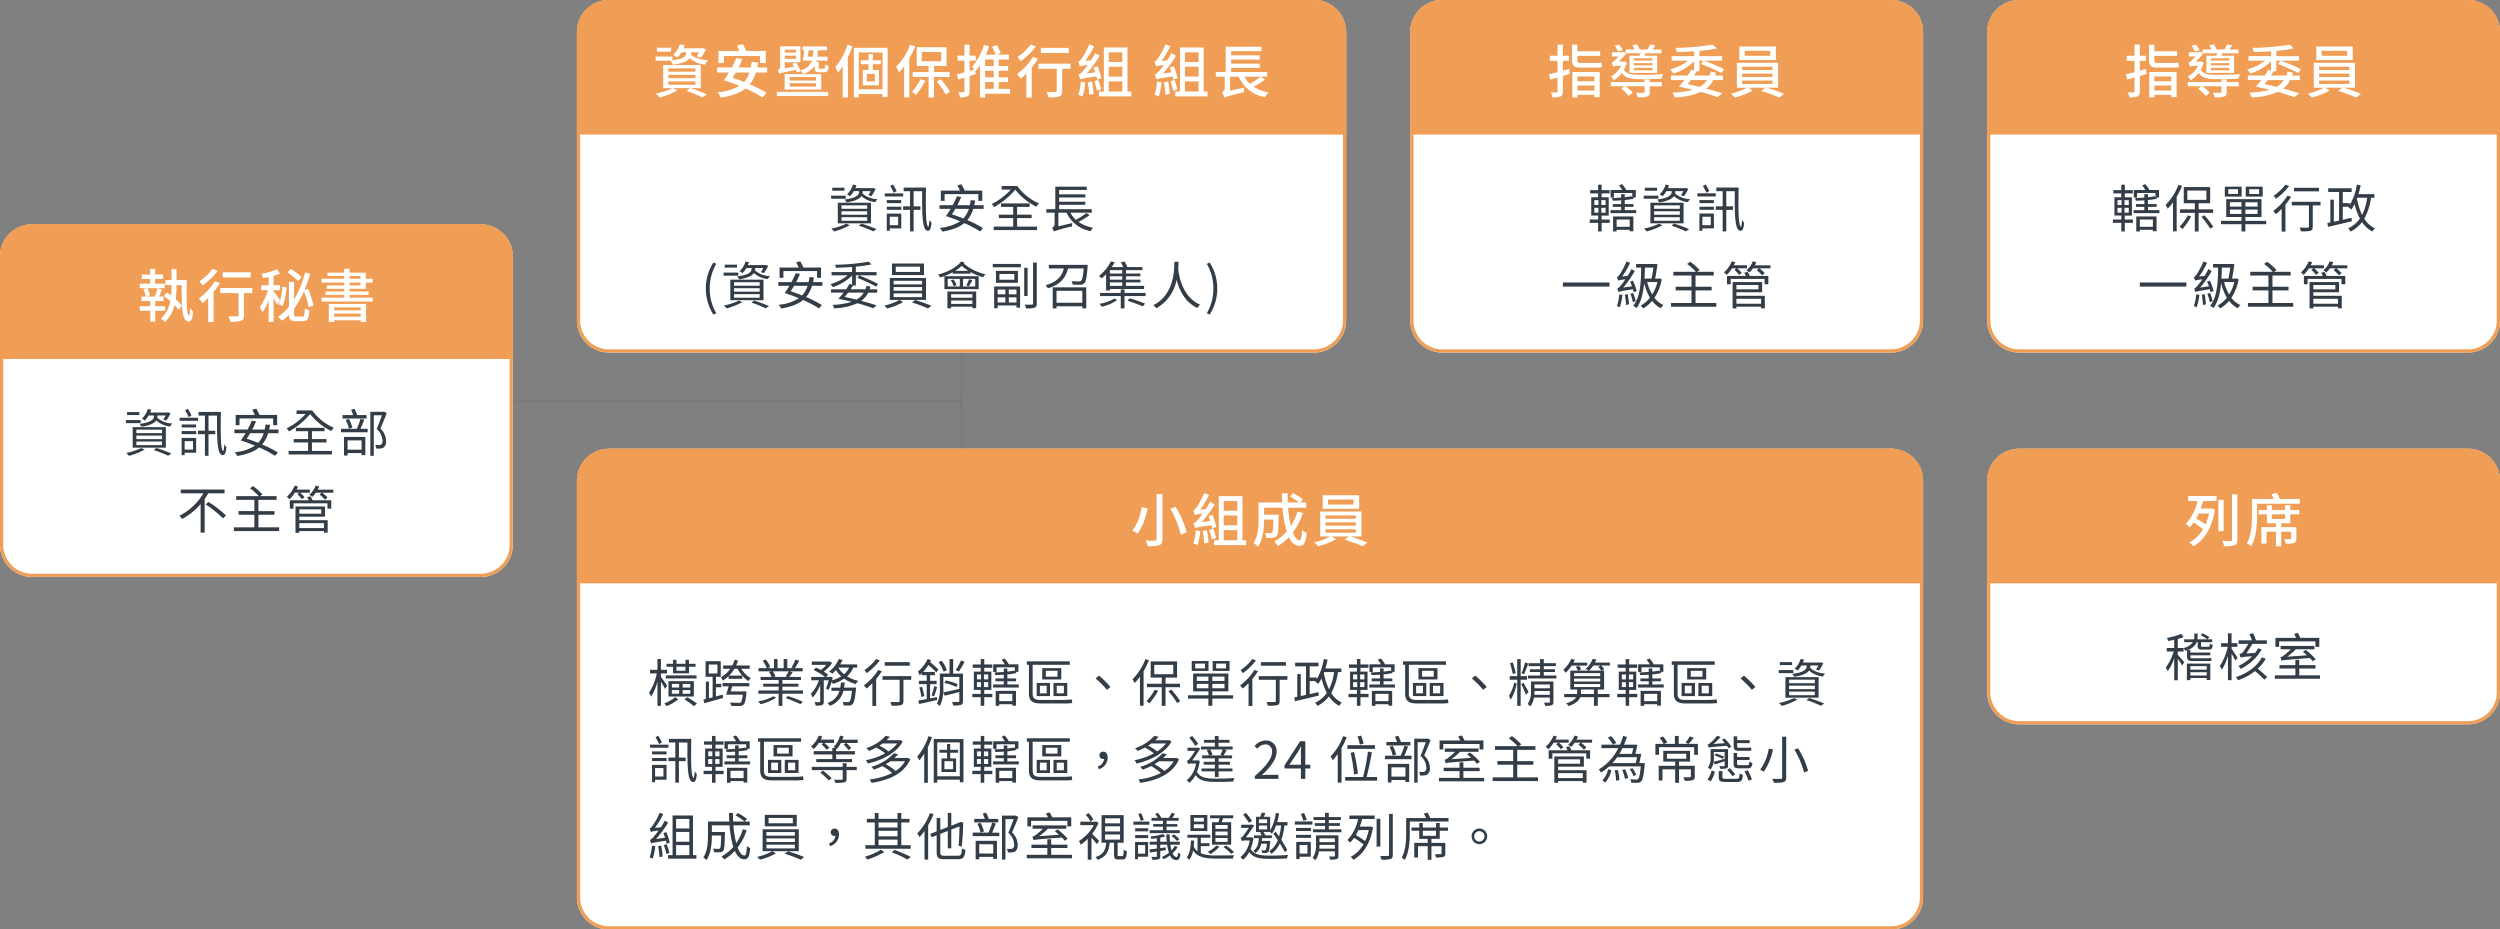 <svg xmlns="http://www.w3.org/2000/svg" width="780" height="290" viewBox="0 0 780 290"><rect x="0" y="0" width="780" height="290" fill="#808080" stroke="none"/><g transform="translate(-348 -1234)"><path d="M.5,30h-1V0h1Z" transform="translate(648 1344)" fill="#707070" opacity="0.3"/><path d="M140,.5H0v-1H140Z" transform="translate(508 1359)" fill="#707070" opacity="0.3"/><path d="M10,0H230a10,10,0,0,1,10,10v90a10,10,0,0,1-10,10H10A10,10,0,0,1,0,100V10A10,10,0,0,1,10,0Z" transform="translate(528 1234)" fill="#fff"/><path d="M10,1a9.01,9.01,0,0,0-9,9v90a9.01,9.01,0,0,0,9,9H230a9.01,9.01,0,0,0,9-9V10a9.01,9.01,0,0,0-9-9H10m0-1H230a10,10,0,0,1,10,10v90a10,10,0,0,1-10,10H10A10,10,0,0,1,0,100V10A10,10,0,0,1,10,0Z" transform="translate(528 1234)" fill="#f09e55"/><path d="M10,0H410a10,10,0,0,1,10,10V140a10,10,0,0,1-10,10H10A10,10,0,0,1,0,140V10A10,10,0,0,1,10,0Z" transform="translate(528 1374)" fill="#fff"/><path d="M10,1a9.01,9.01,0,0,0-9,9V140a9.01,9.01,0,0,0,9,9H410a9.01,9.01,0,0,0,9-9V10a9.01,9.01,0,0,0-9-9H10m0-1H410a10,10,0,0,1,10,10V140a10,10,0,0,1-10,10H10A10,10,0,0,1,0,140V10A10,10,0,0,1,10,0Z" transform="translate(528 1374)" fill="#f09e55"/><path d="M10,0H150a10,10,0,0,1,10,10v90a10,10,0,0,1-10,10H10A10,10,0,0,1,0,100V10A10,10,0,0,1,10,0Z" transform="translate(788 1234)" fill="#fff"/><path d="M10,1a9.01,9.01,0,0,0-9,9v90a9.01,9.01,0,0,0,9,9H150a9.01,9.01,0,0,0,9-9V10a9.01,9.01,0,0,0-9-9H10m0-1H150a10,10,0,0,1,10,10v90a10,10,0,0,1-10,10H10A10,10,0,0,1,0,100V10A10,10,0,0,1,10,0Z" transform="translate(788 1234)" fill="#f09e55"/><path d="M10,0H150a10,10,0,0,1,10,10v90a10,10,0,0,1-10,10H10A10,10,0,0,1,0,100V10A10,10,0,0,1,10,0Z" transform="translate(968 1234)" fill="#fff"/><path d="M10,1a9.01,9.01,0,0,0-9,9v90a9.01,9.01,0,0,0,9,9H150a9.01,9.01,0,0,0,9-9V10a9.01,9.01,0,0,0-9-9H10m0-1H150a10,10,0,0,1,10,10v90a10,10,0,0,1-10,10H10A10,10,0,0,1,0,100V10A10,10,0,0,1,10,0Z" transform="translate(968 1234)" fill="#f09e55"/><path d="M10,0H150a10,10,0,0,1,10,10V76a10,10,0,0,1-10,10H10A10,10,0,0,1,0,76V10A10,10,0,0,1,10,0Z" transform="translate(968 1374)" fill="#fff"/><path d="M10,1a9.01,9.01,0,0,0-9,9V76a9.01,9.01,0,0,0,9,9H150a9.01,9.01,0,0,0,9-9V10a9.01,9.01,0,0,0-9-9H10m0-1H150a10,10,0,0,1,10,10V76a10,10,0,0,1-10,10H10A10,10,0,0,1,0,76V10A10,10,0,0,1,10,0Z" transform="translate(968 1374)" fill="#f09e55"/><path d="M10,0H150a10,10,0,0,1,10,10v90a10,10,0,0,1-10,10H10A10,10,0,0,1,0,100V10A10,10,0,0,1,10,0Z" transform="translate(348 1304)" fill="#fff"/><path d="M10,1a9.01,9.01,0,0,0-9,9v90a9.01,9.01,0,0,0,9,9H150a9.01,9.01,0,0,0,9-9V10a9.01,9.01,0,0,0-9-9H10m0-1H150a10,10,0,0,1,10,10v90a10,10,0,0,1-10,10H10A10,10,0,0,1,0,100V10A10,10,0,0,1,10,0Z" transform="translate(348 1304)" fill="#f09e55"/><path d="M10,0H230a10,10,0,0,1,10,10V42H0V10A10,10,0,0,1,10,0Z" transform="translate(528 1234)" fill="#f09e55"/><path d="M10,0H410a10,10,0,0,1,10,10V42H0V10A10,10,0,0,1,10,0Z" transform="translate(528 1374)" fill="#f09e55"/><path d="M10,0H150a10,10,0,0,1,10,10V42H0V10A10,10,0,0,1,10,0Z" transform="translate(788 1234)" fill="#f09e55"/><path d="M10,0H150a10,10,0,0,1,10,10V42H0V10A10,10,0,0,1,10,0Z" transform="translate(968 1234)" fill="#f09e55"/><path d="M10,0H150a10,10,0,0,1,10,10V42H0V10A10,10,0,0,1,10,0Z" transform="translate(968 1374)" fill="#f09e55"/><path d="M10,0H150a10,10,0,0,1,10,10V42H0V10A10,10,0,0,1,10,0Z" transform="translate(348 1304)" fill="#f09e55"/><path d="M-90.639-14.112h-4.41v1.26h4.41Zm6.282,1.422h2.5a14.013,14.013,0,0,1-.756,1.242l1.314.468a16.524,16.524,0,0,0,1.566-2.664l-1.152-.378-.234.072h-5.616c.126-.306.234-.594.342-.9l-1.494-.324a7.429,7.429,0,0,1-2.07,3.312,7.323,7.323,0,0,1,1.26.846,8.46,8.46,0,0,0,1.314-1.674h1.494v.234c0,.774-.414,1.782-4.32,2.286v-1.188h-5.22v1.314h4.572A4.748,4.748,0,0,1-90.009-8.8c3.1-.432,4.518-1.206,5.166-2.034a8.792,8.792,0,0,0,4.824,1.98,4.871,4.871,0,0,1,.9-1.368c-2.376-.144-4.3-.756-5.274-1.746a1.9,1.9,0,0,0,.036-.432Zm-7.11,9.09h8.442v1.044h-8.442Zm0-2.034h8.442v1.008h-8.442Zm0-2.034h8.442v1.026h-8.442Zm10.116,6.174V-8.73H-93.087v7.236h2.9A19.491,19.491,0,0,1-95.373.18a13.642,13.642,0,0,1,1.242,1.26A24.7,24.7,0,0,0-88.623-.81l-1.494-.684h5.382l-1.044.846a35.1,35.1,0,0,1,4.842,2.034l1.512-.918A46.657,46.657,0,0,0-84.5-1.494Zm7.2-10.044h11.286v2.214h1.782V-13.1h-6.1c-.27-.63-.7-1.476-1.044-2.142l-1.836.45c.234.5.522,1.152.756,1.692h-6.534v3.78h1.692Zm7.992,5.166A7.664,7.664,0,0,1-67.851-3.42c-1.188-.468-2.412-.9-3.582-1.3.324-.5.648-1.062.99-1.656Zm5.508,0V-7.956h-3.078c.108-.486.2-1.008.288-1.548l-2.034-.162c-.072.612-.162,1.188-.27,1.71h-3.834a27.736,27.736,0,0,0,1.188-2.628l-1.908-.342a23.581,23.581,0,0,1-1.35,2.97h-4.608v1.584h3.708c-.522.9-1.08,1.728-1.566,2.412,1.512.486,3.186,1.08,4.824,1.746a16.157,16.157,0,0,1-6.876,2,7.742,7.742,0,0,1,1.044,1.674c3.384-.522,5.9-1.368,7.74-2.844a34.762,34.762,0,0,1,5.292,2.808l1.26-1.476a39.155,39.155,0,0,0-5.238-2.628,10.836,10.836,0,0,0,1.908-3.69ZM-48-11.322c.09-.648.216-1.35.306-2h1.476c-.036.738-.09,1.4-.18,2Zm2.16,3.384c0,1.152.27,1.494,1.53,1.494h1.476c.918,0,1.26-.4,1.386-2a3.233,3.233,0,0,1-1.116-.45c-.036,1.188-.108,1.332-.45,1.332h-1.116c-.36,0-.432-.054-.432-.4V-9.684h-.756c.036-.126.072-.252.108-.4h3.384v-1.242h-3.168c.09-.612.144-1.278.18-2H-42v-1.188h-7.578v1.188h.558c-.144,1.08-.342,2.376-.522,3.24h2.862c-.486,1.458-1.476,2.376-3.582,3.006a3.566,3.566,0,0,1,.792,1.152,5.894,5.894,0,0,0,3.636-2.592Zm-7.758,4.9h8.172V-1.98H-53.6Zm0-1.908h8.172v1.062H-53.6Zm-1.584,3.888h11.412V-5.868H-55.179Zm3.564-12.42v.882h-3.528v-.882Zm-3.528,2.826v-.972h3.528v.972Zm4.968,3.834a13.035,13.035,0,0,0-1.494-2.664l-1.134.414q.27.405.54.864l-2.88.522v-1.89h4.878v-4.986H-56.6v6.336a1.168,1.168,0,0,1-.774,1.134,3.34,3.34,0,0,1,.522,1.08c.36-.2.918-.324,5.13-1.152.144.306.252.594.342.828ZM-57.609.972h16.02V-.342h-16.02Zm22.014-16a20.165,20.165,0,0,1-3.8,6.966A11.906,11.906,0,0,1-38.565-6.3a17.768,17.768,0,0,0,1.494-1.98V1.44h1.6V-11.124a27.358,27.358,0,0,0,1.422-3.456Zm8.532,11.448h-2.5V-5.958h2.5Zm1.89-5.382v-1.242h-2.5V-12.15h-1.332v1.944h-2.412v1.242h2.412v1.8h-1.8v4.788h5.04V-7.164h-1.908v-1.8Zm-6.894,7.83v-11.5h7.416v11.5Zm-1.53-12.96V1.4h1.53V.342h7.416v.9h1.584V-14.094Zm17.568-.954a19.234,19.234,0,0,1-4.392,6.894,9.907,9.907,0,0,1,.936,1.692A16.646,16.646,0,0,0-17.9-8.334v9.72h1.6V-10.782a30.248,30.248,0,0,0,1.836-3.762Zm3.222,10.782a17.211,17.211,0,0,1-2.7,3.924,7.69,7.69,0,0,1,1.3.936A25.149,25.149,0,0,0-11.3-3.8Zm.4-8.532h6.066v2.9h-6.066ZM-3.7-4.986v-1.53h-4.9v-1.89h3.924v-5.868h-9.306v5.868h3.708v1.89h-4.968v1.53h4.968V1.44h1.674V-4.986Zm-4.05,1.4A24.345,24.345,0,0,1-4.941.468l1.35-.828a26.507,26.507,0,0,0-2.9-3.924Zm15.1.18h2.7v2.124h-2.7Zm2.7-5h-2.7v-2.016h2.7Zm0,3.528h-2.7V-6.93h2.7Zm5.094,3.6H11.6V-3.4h2.916V-4.878H11.6V-6.93h2.934V-8.406H11.6v-2.016h3.186v-1.53H11.169l1.044-.45a11.667,11.667,0,0,0-1.278-2.556l-1.44.576a12.682,12.682,0,0,1,1.134,2.43H7.569c.4-.864.72-1.746,1.026-2.628l-1.6-.414a17.84,17.84,0,0,1-3.78,6.876,6.294,6.294,0,0,1,.81.774l-1.512.45v-3.2H4.437v-1.548H2.511v-3.42H.909v3.42h-2.16V-10.1H.909v3.672c-.882.234-1.674.468-2.322.63l.378,1.62q.918-.27,1.944-.594V-.558c0,.252-.09.324-.324.324C.387-.216-.3-.216-1-.252A6.017,6.017,0,0,1-.513,1.386a5.03,5.03,0,0,0,2.376-.342c.486-.27.648-.738.648-1.584V-5.274l1.926-.594-.2-1.26.2.216A14.98,14.98,0,0,0,5.751-8.64V1.44h1.6V.252h7.794Zm18.342-12.78h-8.73v1.6h8.73Zm-11.9-1.062a16.287,16.287,0,0,1-4.1,3.87,7.653,7.653,0,0,1,.954,1.35,23.756,23.756,0,0,0,4.752-4.554Zm.7,3.852a19.1,19.1,0,0,1-4.986,5.4,9.278,9.278,0,0,1,1.152,1.422,23.825,23.825,0,0,0,1.782-1.62V1.458h1.674V-7.92a24.289,24.289,0,0,0,1.962-2.754Zm11.7,2.124H24v1.6h5.688V-.63c0,.252-.108.342-.45.342-.324.018-1.53.018-2.682-.018a6.715,6.715,0,0,1,.54,1.674,11.249,11.249,0,0,0,3.4-.27c.684-.27.9-.756.9-1.71v-6.93h2.592Zm9.648,4.536a25.449,25.449,0,0,0-1.17-3.726l-1.26.378c.18.468.36,1.008.5,1.53l-2.664.342a34.335,34.335,0,0,0,4.068-5.508L41.7-12.456a20.862,20.862,0,0,1-1.35,2.3l-1.746.144a27.563,27.563,0,0,0,2.754-4.554l-1.494-.63a23.653,23.653,0,0,1-2.412,4.482c-.4.54-.7.9-1.044.972.18.414.414,1.152.5,1.458a9.01,9.01,0,0,1,2.43-.414,18.32,18.32,0,0,1-1.422,1.8,3.807,3.807,0,0,1-1.4,1.17,15.49,15.49,0,0,1,.522,1.53c.378-.216,1.008-.36,5.04-.954.108.378.18.72.234,1.008Zm-6.408,1.08A18.42,18.42,0,0,1,36.441.594a10.637,10.637,0,0,1,1.332.486,19.887,19.887,0,0,0,.846-4.356Zm2.16.2a32.278,32.278,0,0,1,.45,3.888L41.211.27c-.072-1.062-.288-2.628-.5-3.852Zm2.034-.36a27.687,27.687,0,0,1,.828,3.024l1.3-.45a20.787,20.787,0,0,0-.9-2.952Zm4.5.09h4.248V-.432H45.927Zm4.248-9.072v3.006H45.927v-3.006Zm0,7.578H45.927V-8.172h4.248Zm1.6,4.662V-14.2H44.4V-.432H42.9V1.08H52.947V-.432ZM67.419-4.608a25.45,25.45,0,0,0-1.17-3.726l-1.26.378c.18.468.36,1.008.5,1.53l-2.664.342A34.335,34.335,0,0,0,66.9-11.592l-1.422-.864a20.863,20.863,0,0,1-1.35,2.3l-1.746.144a27.563,27.563,0,0,0,2.754-4.554l-1.494-.63a23.653,23.653,0,0,1-2.412,4.482c-.4.54-.7.9-1.044.972.18.414.414,1.152.5,1.458a9.01,9.01,0,0,1,2.43-.414,18.32,18.32,0,0,1-1.422,1.8,3.807,3.807,0,0,1-1.4,1.17,15.49,15.49,0,0,1,.522,1.53c.378-.216,1.008-.36,5.04-.954.108.378.18.72.234,1.008Zm-6.408,1.08A18.42,18.42,0,0,1,60.219.594a10.637,10.637,0,0,1,1.332.486A19.887,19.887,0,0,0,62.4-3.276Zm2.16.2a32.278,32.278,0,0,1,.45,3.888L64.989.27c-.072-1.062-.288-2.628-.5-3.852Zm2.034-.36a27.688,27.688,0,0,1,.828,3.024l1.3-.45a20.788,20.788,0,0,0-.9-2.952Zm4.5.09h4.248V-.432H69.705Zm4.248-9.072v3.006H69.705v-3.006Zm0,7.578H69.705V-8.172h4.248Zm1.6,4.662V-14.2h-7.38V-.432H66.681V1.08H76.725V-.432ZM93.3-5.058a25.442,25.442,0,0,1-3.33,2.214,8.962,8.962,0,0,1-1.728-2.214Zm.036,0h2.016V-6.534H84.123v-1.3h8.91V-9.144h-8.91V-10.4h8.91v-1.332h-8.91v-1.3h9.432v-1.386H82.431v7.884h-3.1v1.476h2.79v3.546a1.41,1.41,0,0,1-.882,1.3,6.556,6.556,0,0,1,.72,1.692l.126-.108A58.8,58.8,0,0,1,88.1-.216a11.141,11.141,0,0,1,.126-1.458L83.781-.7V-5.058H86.5a11,11,0,0,0,8.226,6.39A6.491,6.491,0,0,1,95.769-.18a11.8,11.8,0,0,1-4.662-1.782A27.744,27.744,0,0,0,94.671-4.14Z" transform="translate(648 1263)" fill="#fff"/><path d="M-29.142-14.85V-.792c0,.36-.126.468-.5.486s-1.692.018-2.916-.036A8.051,8.051,0,0,1-31.9,1.4,11.213,11.213,0,0,0-28.314,1.1c.7-.288.99-.774.99-1.89V-14.85Zm4.3,4.59A30.521,30.521,0,0,1-21.582-2.2l1.818-.72a29.161,29.161,0,0,0-3.456-7.956Zm-8.964-.468a17.422,17.422,0,0,1-2.88,7.344,7.793,7.793,0,0,1,1.6.882c1.566-2,2.574-5.256,3.168-7.884Zm23.31,6.12a25.45,25.45,0,0,0-1.17-3.726l-1.26.378c.18.468.36,1.008.5,1.53l-2.664.342a34.335,34.335,0,0,0,4.068-5.508l-1.422-.864a20.862,20.862,0,0,1-1.35,2.3l-1.746.144a27.563,27.563,0,0,0,2.754-4.554l-1.494-.63a23.653,23.653,0,0,1-2.412,4.482c-.4.54-.7.9-1.044.972.18.414.414,1.152.5,1.458a9.01,9.01,0,0,1,2.43-.414,18.319,18.319,0,0,1-1.422,1.8,3.807,3.807,0,0,1-1.4,1.17,15.49,15.49,0,0,1,.522,1.53c.378-.216,1.008-.36,5.04-.954.108.378.18.72.234,1.008ZM-16.9-3.528A18.42,18.42,0,0,1-17.694.594a10.637,10.637,0,0,1,1.332.486,19.887,19.887,0,0,0,.846-4.356Zm2.16.2a32.278,32.278,0,0,1,.45,3.888L-12.924.27c-.072-1.062-.288-2.628-.5-3.852Zm2.034-.36A27.687,27.687,0,0,1-11.88-.666l1.3-.45a20.788,20.788,0,0,0-.9-2.952Zm4.5.09H-3.96V-.432H-8.208Zm4.248-9.072v3.006H-8.208v-3.006Zm0,7.578H-8.208V-8.172H-3.96Zm1.6,4.662V-14.2h-7.38V-.432h-1.494V1.08H-1.188V-.432ZM14.814-9.378A18.241,18.241,0,0,1,12.762-4.9a35.085,35.085,0,0,1-.882-5.688h5.652v-1.638H15.7l.864-.918a19.011,19.011,0,0,0-3.114-2l-1.008,1.026a19.28,19.28,0,0,1,2.826,1.89H11.79q-.081-1.4-.054-2.862H9.972c0,.954.036,1.926.09,2.862h-7.4v5.094C2.664-4.806,2.538-1.71,1.1.45A7.145,7.145,0,0,1,2.5,1.6C4.086-.72,4.392-4.32,4.41-6.876H7.29c-.054,2.718-.162,3.744-.36,4a.641.641,0,0,1-.558.216c-.288,0-.99-.018-1.728-.09a4.019,4.019,0,0,1,.45,1.566,12.826,12.826,0,0,0,2.124-.036A1.594,1.594,0,0,0,8.37-1.8c.378-.5.468-2.052.558-5.958v-.648H4.41v-2.178h5.76a33.825,33.825,0,0,0,1.278,7.416A14.207,14.207,0,0,1,7.524-.018,8.668,8.668,0,0,1,8.748,1.35,16.542,16.542,0,0,0,12.15-1.4C12.96.288,14,1.3,15.318,1.3c1.476,0,2.088-.846,2.358-4.014a4.395,4.395,0,0,1-1.44-.936c-.108,2.322-.324,3.24-.792,3.24-.756,0-1.458-.936-2.07-2.466a20.449,20.449,0,0,0,3.132-6.084Zm17.478-2.214H24.354V-13.14h7.938Zm1.764-2.88H22.68v4.212H34.056ZM23.562-3.87h9.45v1.062h-9.45Zm0-2.16h9.45v1.044h-9.45Zm0-2.16h9.45v1.026h-9.45Zm11.2,6.57V-9.4H21.906V-1.62h3.15A21.076,21.076,0,0,1,20.016.216a10.085,10.085,0,0,1,1.26,1.206,22.664,22.664,0,0,0,5.58-2.178l-1.3-.864h5.256l-1.332.99a47.911,47.911,0,0,1,5.67,2.07L36.63.27a53.663,53.663,0,0,0-5.364-1.89Z" transform="translate(738 1403)" fill="#fff"/><path d="M-30.438-7.488l-1.944.54v-3.06h1.908v-1.6h-1.908V-15.1h-1.656v3.492H-36.45v1.6h2.412V-6.48c-1.008.252-1.944.486-2.7.666l.45,1.638c.684-.18,1.44-.4,2.25-.63V-.5c0,.27-.108.342-.342.342-.216.018-.99.018-1.746,0A5.821,5.821,0,0,1-35.6,1.386a6.341,6.341,0,0,0,2.52-.306c.522-.27.7-.7.7-1.584V-5.292l2.16-.63Zm8.082-.414a13.359,13.359,0,0,0,2.2-.126c-.072-.36-.126-.99-.18-1.44a14.882,14.882,0,0,1-2.106.126h-4.428c-.792,0-.99-.252-.99-.954v-1.278h7.11v-1.44h-7.11v-2.052H-29.52v4.752c0,1.782.63,2.412,2.664,2.412Zm-.2,2.754v1.512h-5.292V-5.148ZM-27.846-.756V-2.322h5.292V-.756ZM-29.43,1.4h1.584V.594h5.292v.72H-20.9V-6.534H-29.43Zm15.7-14.706a11.374,11.374,0,0,0-1.08-1.764l-1.386.324a16.436,16.436,0,0,1,1.044,1.818Zm9.288,3.2h-5.742v-.7h5.742Zm0,1.494h-5.742v-.7h5.742Zm0,1.53h-5.742v-.738h5.742Zm-8.586-2.754-.234.072h-1.656c.846-.846,1.8-1.89,2.412-2.574l-.072-.036H-8.19l-.27.756h-3.132v5.346H-2.97V-11.61H-6.984c.126-.234.234-.486.378-.756h5v-1.188h-2.79c.27-.4.558-.81.846-1.3l-1.584-.27a12.386,12.386,0,0,1-.846,1.566H-8.424a7.3,7.3,0,0,0-.936-1.638l-1.332.378a14.17,14.17,0,0,1,.7,1.26h-2.79v1.1l-.684-.378-.378.144h-3.24v1.314h2.088A18.1,18.1,0,0,1-16.38-9.954a2.21,2.21,0,0,1-.846.486A6.781,6.781,0,0,1-16.7-8.19v.018a1.793,1.793,0,0,1,1.062-.27h1.4a7.4,7.4,0,0,1-3.15,3.312,4.7,4.7,0,0,1,.864,1.17A8.824,8.824,0,0,0-14-6.246C-12.888-4.608-11.142-4.3-7.974-4.3c2.16,0,4.608-.072,6.426-.162A4.829,4.829,0,0,1-1.08-5.9c-1.98.2-4.824.27-6.894.27-2.79,0-4.464-.162-5.382-1.584A11.308,11.308,0,0,0-12.438-9.4Zm7.758,5.6h-1.62V-3.4h-10.53v1.314h4.194l-.936.756A12.282,12.282,0,0,1-11.826.936L-10.584-.09a12.757,12.757,0,0,0-2.2-2h5.886V-.342c0,.216-.09.288-.36.288-.288.018-1.3.018-2.322-.018a5.073,5.073,0,0,1,.558,1.44,9.495,9.495,0,0,0,2.934-.234c.648-.234.81-.63.81-1.44V-2.088h3.78V-3.4h-3.78Zm17.856.216A6.818,6.818,0,0,1,10.3-1.89C9.072-2.2,7.812-2.5,6.516-2.754c.342-.4.684-.81,1.026-1.26Zm1.188-2.7a10.613,10.613,0,0,1-.432,1.278H8.55c.288-.45.54-.864.774-1.3h.9V-10.08H11.5l-.774,1.044A66,66,0,0,1,17.1-6.21l.792-1.224a59.212,59.212,0,0,0-6.336-2.646H17.3v-1.4H10.224V-13.14a43.372,43.372,0,0,0,5.4-.756l-1.242-1.188A73.838,73.838,0,0,1,2.79-14.076a6.554,6.554,0,0,1,.342,1.3c1.728-.018,3.6-.09,5.436-.216v1.512H1.53v1.4h5.2A16.2,16.2,0,0,1,1.08-7.344,5.271,5.271,0,0,1,2.106-6.03,16.394,16.394,0,0,0,8.568-9.864V-7l-.9-.216a16.519,16.519,0,0,1-1.1,1.782H1.332v1.422H5.526A23.486,23.486,0,0,1,3.78-1.962c1.512.306,2.952.63,4.338.99a28.11,28.11,0,0,1-6.3.864A5.478,5.478,0,0,1,2.466,1.4,22.657,22.657,0,0,0,10.674-.324C12.726.252,14.508.828,15.84,1.332L17.334.126c-1.35-.468-3.06-.972-4.968-1.494a7.809,7.809,0,0,0,2.16-2.646H17.55V-5.436H15.138c.09-.27.18-.558.27-.846Zm18.522-4.878H24.354V-13.14h7.938Zm1.764-2.88H22.68v4.212H34.056ZM23.562-3.87h9.45v1.062h-9.45Zm0-2.16h9.45v1.044h-9.45Zm0-2.16h9.45v1.026h-9.45Zm11.2,6.57V-9.4H21.906V-1.62h3.15A21.076,21.076,0,0,1,20.016.216a10.085,10.085,0,0,1,1.26,1.206,22.664,22.664,0,0,0,5.58-2.178l-1.3-.864h5.256l-1.332.99a47.911,47.911,0,0,1,5.67,2.07L36.63.27a53.663,53.663,0,0,0-5.364-1.89Z" transform="translate(868 1263)" fill="#fff"/><path d="M-30.438-7.488l-1.944.54v-3.06h1.908v-1.6h-1.908V-15.1h-1.656v3.492H-36.45v1.6h2.412V-6.48c-1.008.252-1.944.486-2.7.666l.45,1.638c.684-.18,1.44-.4,2.25-.63V-.5c0,.27-.108.342-.342.342-.216.018-.99.018-1.746,0A5.821,5.821,0,0,1-35.6,1.386a6.341,6.341,0,0,0,2.52-.306c.522-.27.7-.7.7-1.584V-5.292l2.16-.63Zm8.082-.414a13.359,13.359,0,0,0,2.2-.126c-.072-.36-.126-.99-.18-1.44a14.882,14.882,0,0,1-2.106.126h-4.428c-.792,0-.99-.252-.99-.954v-1.278h7.11v-1.44h-7.11v-2.052H-29.52v4.752c0,1.782.63,2.412,2.664,2.412Zm-.2,2.754v1.512h-5.292V-5.148ZM-27.846-.756V-2.322h5.292V-.756ZM-29.43,1.4h1.584V.594h5.292v.72H-20.9V-6.534H-29.43Zm15.7-14.706a11.374,11.374,0,0,0-1.08-1.764l-1.386.324a16.436,16.436,0,0,1,1.044,1.818Zm9.288,3.2h-5.742v-.7h5.742Zm0,1.494h-5.742v-.7h5.742Zm0,1.53h-5.742v-.738h5.742Zm-8.586-2.754-.234.072h-1.656c.846-.846,1.8-1.89,2.412-2.574l-.072-.036H-8.19l-.27.756h-3.132v5.346H-2.97V-11.61H-6.984c.126-.234.234-.486.378-.756h5v-1.188h-2.79c.27-.4.558-.81.846-1.3l-1.584-.27a12.386,12.386,0,0,1-.846,1.566H-8.424a7.3,7.3,0,0,0-.936-1.638l-1.332.378a14.17,14.17,0,0,1,.7,1.26h-2.79v1.1l-.684-.378-.378.144h-3.24v1.314h2.088A18.1,18.1,0,0,1-16.38-9.954a2.21,2.21,0,0,1-.846.486A6.781,6.781,0,0,1-16.7-8.19v.018a1.793,1.793,0,0,1,1.062-.27h1.4a7.4,7.4,0,0,1-3.15,3.312,4.7,4.7,0,0,1,.864,1.17A8.824,8.824,0,0,0-14-6.246C-12.888-4.608-11.142-4.3-7.974-4.3c2.16,0,4.608-.072,6.426-.162A4.829,4.829,0,0,1-1.08-5.9c-1.98.2-4.824.27-6.894.27-2.79,0-4.464-.162-5.382-1.584A11.308,11.308,0,0,0-12.438-9.4Zm7.758,5.6h-1.62V-3.4h-10.53v1.314h4.194l-.936.756A12.282,12.282,0,0,1-11.826.936L-10.584-.09a12.757,12.757,0,0,0-2.2-2h5.886V-.342c0,.216-.09.288-.36.288-.288.018-1.3.018-2.322-.018a5.073,5.073,0,0,1,.558,1.44,9.495,9.495,0,0,0,2.934-.234c.648-.234.81-.63.81-1.44V-2.088h3.78V-3.4h-3.78Zm17.856.216A6.818,6.818,0,0,1,10.3-1.89C9.072-2.2,7.812-2.5,6.516-2.754c.342-.4.684-.81,1.026-1.26Zm1.188-2.7a10.613,10.613,0,0,1-.432,1.278H8.55c.288-.45.54-.864.774-1.3h.9V-10.08H11.5l-.774,1.044A66,66,0,0,1,17.1-6.21l.792-1.224a59.212,59.212,0,0,0-6.336-2.646H17.3v-1.4H10.224V-13.14a43.372,43.372,0,0,0,5.4-.756l-1.242-1.188A73.838,73.838,0,0,1,2.79-14.076a6.554,6.554,0,0,1,.342,1.3c1.728-.018,3.6-.09,5.436-.216v1.512H1.53v1.4h5.2A16.2,16.2,0,0,1,1.08-7.344,5.271,5.271,0,0,1,2.106-6.03,16.394,16.394,0,0,0,8.568-9.864V-7l-.9-.216a16.519,16.519,0,0,1-1.1,1.782H1.332v1.422H5.526A23.486,23.486,0,0,1,3.78-1.962c1.512.306,2.952.63,4.338.99a28.11,28.11,0,0,1-6.3.864A5.478,5.478,0,0,1,2.466,1.4,22.657,22.657,0,0,0,10.674-.324C12.726.252,14.508.828,15.84,1.332L17.334.126c-1.35-.468-3.06-.972-4.968-1.494a7.809,7.809,0,0,0,2.16-2.646H17.55V-5.436H15.138c.09-.27.18-.558.27-.846Zm18.522-4.878H24.354V-13.14h7.938Zm1.764-2.88H22.68v4.212H34.056ZM23.562-3.87h9.45v1.062h-9.45Zm0-2.16h9.45v1.044h-9.45Zm0-2.16h9.45v1.026h-9.45Zm11.2,6.57V-9.4H21.906V-1.62h3.15A21.076,21.076,0,0,1,20.016.216a10.085,10.085,0,0,1,1.26,1.206,22.664,22.664,0,0,0,5.58-2.178l-1.3-.864h5.256l-1.332.99a47.911,47.911,0,0,1,5.67,2.07L36.63.27a53.663,53.663,0,0,0-5.364-1.89Z" transform="translate(1048 1263)" fill="#fff"/><path d="M-10.8-8.784a16.916,16.916,0,0,1-1.08,3.456,29.974,29.974,0,0,0-2.9-1.908A13.794,13.794,0,0,0-14-8.784Zm-6.5-3.906h2.916A14.976,14.976,0,0,1-18-5.58a9.7,9.7,0,0,1,1.17,1.1,9.974,9.974,0,0,0,1.242-1.476,31.825,31.825,0,0,1,2.952,2.07A10.755,10.755,0,0,1-16.9.234a5.818,5.818,0,0,1,1.26,1.224c3.294-1.89,5.778-5.616,6.714-11.484l-1.026-.342-.288.054h-3.15c.288-.792.54-1.6.756-2.376H-8.46v-1.548H-17.3Zm11.07-.378H-7.866v9.774h1.638ZM-3.6-14.76V-.666c0,.324-.108.432-.45.432-.342.018-1.44.018-2.61-.018a7.4,7.4,0,0,1,.576,1.674,10.086,10.086,0,0,0,3.276-.306c.63-.288.864-.756.864-1.764V-14.76ZM12.942-7.074H8.82V-8.532h4.122Zm1.62-4.3h-1.62V-9.9H8.82v-1.476H7.272V-9.9H4.734v1.368H7.272v2.79H10.1v1.206H5.544V.594h1.62V-3.1H10.1V1.44h1.638V-3.1h3.1v2.052c0,.2-.072.27-.306.27-.216,0-1.026,0-1.836-.036A6.117,6.117,0,0,1,13.158.63,7.187,7.187,0,0,0,15.768.4c.558-.216.7-.648.7-1.422v-3.51H11.736V-5.742h2.826v-2.79h2.826V-9.9H14.562ZM11.3-13.338a19.1,19.1,0,0,0-.954-1.926l-1.62.486a11.717,11.717,0,0,1,.666,1.44H2.61v5.076C2.61-5.652,2.484-2,1.026.522a7.081,7.081,0,0,1,1.368.936C3.96-1.26,4.212-5.436,4.212-8.262v-3.582H17.55v-1.494Z" transform="translate(1048 1403)" fill="#fff"/><path d="M-28.476-2.052V-3.474h-3.078V-5.058h2.592V-6.48h-1.386c.27-.648.558-1.44.864-2.178l-1.422-.36a18.873,18.873,0,0,1-.81,2.538h-2.5l1.044-.4a8.188,8.188,0,0,0-.918-2.2h5.508v-1.422h-3.024v-1.458h2.5v-1.4h-2.5V-15.1h-1.548v1.746h-2.61v1.4h2.61v1.458h-3.222v1.422h2.106l-1.044.378A8.443,8.443,0,0,1-34.47-6.48h-1.386v1.422H-33.1v1.584H-36.4v1.422H-33.1v3.42h1.548v-3.42Zm3.546-9.576v-3.438h-1.548v3.438h-1.908v1.566h1.908v.45A25.171,25.171,0,0,1-26.6-6.8c-.45-.342-.936-.7-1.368-1.008l-.936,1.152c.648.486,1.368,1.044,2.034,1.62A10.046,10.046,0,0,1-29.79.432a7.255,7.255,0,0,1,1.278,1.026,10.8,10.8,0,0,0,2.97-5.274,15.54,15.54,0,0,1,1.26,1.458l1.026-1.3a14.9,14.9,0,0,0-1.926-1.98,27.782,27.782,0,0,0,.252-3.978v-.45h1.62c-.018,5.706-.018,10.71,1.71,11.286.99.4,1.692-.27,1.818-3.042a6.228,6.228,0,0,1-.954-1.116,8.572,8.572,0,0,1-.27,2.556c-.846-.216-.81-5.832-.7-11.25Zm23.148-2.43h-8.73v1.6h8.73Zm-11.9-1.062a16.288,16.288,0,0,1-4.1,3.87A7.653,7.653,0,0,1-16.83-9.9a23.756,23.756,0,0,0,4.752-4.554Zm.7,3.852a19.1,19.1,0,0,1-4.986,5.4,9.278,9.278,0,0,1,1.152,1.422,23.824,23.824,0,0,0,1.782-1.62V1.458h1.674V-7.92a24.289,24.289,0,0,0,1.962-2.754Zm11.7,2.124h-9.99v1.6H-5.58V-.63c0,.252-.108.342-.45.342-.324.018-1.53.018-2.682-.018a6.715,6.715,0,0,1,.54,1.674,11.249,11.249,0,0,0,3.4-.27c.684-.27.9-.756.9-1.71v-6.93h2.592Zm15.39-3.438a23.55,23.55,0,0,0-3.4-2.538l-.99,1.134A25.963,25.963,0,0,1,13.05-11.3ZM7.38-5.238a11.951,11.951,0,0,1-.432,1.224l1.3.45A23.024,23.024,0,0,0,9.4-9.306l-1.26-.306A25.115,25.115,0,0,1,7.4-5.274C7.092-5.76,5.814-7.56,5.364-8.118V-8.46h2v-1.548h-2V-12.96a13.931,13.931,0,0,0,2.016-.666l-1.008-1.35A22.408,22.408,0,0,1,1.6-13.554a7.49,7.49,0,0,1,.468,1.3c.558-.09,1.152-.2,1.746-.324v2.574H1.494V-8.46H3.636A18.249,18.249,0,0,1,1.044-3.186,9.444,9.444,0,0,1,1.89-1.548a16.924,16.924,0,0,0,1.926-3.8V1.44H5.364V-6.1c.4.81.828,1.674,1.044,2.178Zm5.058,5c-.612,0-.7-.126-.7-.864V-2.7a27.244,27.244,0,0,0,3.1-5.418,25.793,25.793,0,0,1,1.422,4.932l1.53-.432a25.274,25.274,0,0,0-1.656-5.238l-1.116.306a43.618,43.618,0,0,0,1.746-5.112l-1.6-.306a30.473,30.473,0,0,1-3.42,8.406V-11.07H10.152v7.758A16.361,16.361,0,0,1,6.7-.072a7.752,7.752,0,0,1,1.35,1.134A18.861,18.861,0,0,0,10.152-.81c.054,1.584.5,2.034,2.088,2.034h2.25c1.458,0,1.854-.792,2.034-3.384A4.24,4.24,0,0,1,15.1-2.808c-.09,2.124-.18,2.574-.756,2.574ZM32.526-3.1v.9h-8.3v-.9Zm-8.3,2.9v-.954h8.3V-.2ZM22.59,1.458h1.638V.918h8.3V1.44h1.692V-4.176H22.59Zm6.48-12.294h3.4v.882h-3.4Zm0-2.07h3.4v.864h-3.4Zm0,6.786v-.864h5.94v-1.08H29.07v-.828h5.058v-1.944h2.124v-1.206H34.128v-1.89H29.07v-1.224H27.378v1.224H22.212v1.026h5.166v.864H20.34v1.206h7.038v.882H22v1.062h5.382v.828H21.564v1.08h5.814v.864H20.322v1.206H36.27V-6.12Z" transform="translate(428 1333)" fill="#fff"/><path d="M-31.968-11.376v.16c0,.832-.384,1.92-4.528,2.48a3.876,3.876,0,0,1,.64.88c2.816-.432,4.08-1.168,4.608-1.952A7.7,7.7,0,0,0-26.9-7.936a4.395,4.395,0,0,1,.672-.944,7.228,7.228,0,0,1-4.688-1.76,3.232,3.232,0,0,0,.048-.528v-.208h2.544a9.1,9.1,0,0,1-.752,1.264l.944.336a15.12,15.12,0,0,0,1.344-2.3l-.8-.272-.192.048h-5.36c.112-.288.24-.576.336-.88l-1.072-.24a6.837,6.837,0,0,1-1.84,3.04,5.179,5.179,0,0,1,.9.608,7.884,7.884,0,0,0,1.2-1.6Zm-5.488,8.144h8.016v1.12h-8.016Zm0-1.856h8.016V-4h-8.016Zm0-1.856h8.016v1.088h-8.016Zm-1.152,5.616h10.352V-7.744H-38.608Zm2.08-11.1h-3.824v.928h3.824Zm.4,2.48H-40.7v.96h4.576Zm.192,8.736A18.966,18.966,0,0,1-40.624.32a7.733,7.733,0,0,1,.88.9,21.742,21.742,0,0,0,4.88-1.952Zm3.9.624a38.325,38.325,0,0,1,4.48,1.776L-26.512.5a43.989,43.989,0,0,0-4.7-1.728Zm11.792-10.8a17.673,17.673,0,0,0-1.168-2.064l-.848.48a16.254,16.254,0,0,1,1.12,2.128Zm2.032.72h-5.744V-9.7h5.744Zm-.608,3.04v-.944h-4.5v.944Zm-.96,4.256v2.64h-2.608v-2.64Zm.976-.992h-4.528V1.008h.944V.256H-18.8Zm-4.512-1.184h4.528V-6.5h-4.528Zm5.264-6.928v1.136h1.984v4.72h-2.16v1.1h2.16V1.2h1.12V-5.52h2.112v-1.1h-2.112v-4.72h2.656C-12.3-4.784-12.352.448-10.784.928c.736.3,1.248-.208,1.424-2.448a5.246,5.246,0,0,1-.688-.864A7.239,7.239,0,0,1-10.32-.24c-.9-.224-.864-5.776-.768-12.24ZM-5.28-10.432H5.232v2.1H6.464v-3.2H.976C.72-12.1.32-12.88-.032-13.488l-1.264.32c.272.5.576,1.12.8,1.632H-6.464v3.2H-5.28ZM2.288-5.84A8.126,8.126,0,0,1,.56-2.832c-1.2-.464-2.416-.928-3.568-1.3.352-.512.7-1.088,1.072-1.712Zm4.608,0V-6.976H3.968c.112-.448.208-.944.288-1.456L2.864-8.56q-.12.84-.288,1.584H-1.312a24.222,24.222,0,0,0,1.2-2.56L-1.44-9.76A24.017,24.017,0,0,1-2.768-6.976h-4.1V-5.84h3.472C-3.9-4.992-4.416-4.208-4.88-3.584c1.392.448,2.944,1.008,4.432,1.632A13.665,13.665,0,0,1-6.752.08,5.058,5.058,0,0,1-6,1.264C-3.008.752-.768-.032.848-1.392a32.9,32.9,0,0,1,4.96,2.608L6.7.176a34.636,34.636,0,0,0-4.912-2.5A9.58,9.58,0,0,0,3.664-5.84Zm5.632-7.12v1.12h2.848a20.657,20.657,0,0,1-5.952,4.5,3.752,3.752,0,0,1,.736.96,24.164,24.164,0,0,0,6.608-5.44A19.328,19.328,0,0,0,23.36-6.5a5.622,5.622,0,0,1,.8-1.04,16.347,16.347,0,0,1-6.768-5.424Zm4.8,10h4.544V-4.016H17.328V-6.464h3.92V-7.536H12.32v1.072h3.792v2.448h-4.48V-2.96h4.48V-.3H10.048V.784h13.52V-.3h-6.24ZM38.96-4.528a23.739,23.739,0,0,1-3.28,2.112,8.1,8.1,0,0,1-1.712-2.24H40.64V-5.728H30.448V-7.1h8.16v-.96h-8.16V-9.392h8.16v-.976h-8.16v-1.376h8.64v-1.008h-9.84v7.024h-2.8v1.072H29.04v3.584A1.272,1.272,0,0,1,28.256.064,5.849,5.849,0,0,1,28.8,1.232l.064-.048A44.183,44.183,0,0,1,34.5-.368c-.016-.256.016-.736.032-1.04l-4.32,1.04V-4.656h2.56a10.119,10.119,0,0,0,7.52,5.76A5.951,5.951,0,0,1,41.024.048,11.142,11.142,0,0,1,36.5-1.776a25.789,25.789,0,0,0,3.456-2.1ZM-77.424,27.152l.912-.432a14.749,14.749,0,0,1-2.048-7.7,14.79,14.79,0,0,1,2.048-7.7l-.912-.416a14.943,14.943,0,0,0-2.352,8.112A15,15,0,0,0-77.424,27.152ZM-65.5,12.624v.16c0,.832-.384,1.92-4.528,2.48a3.875,3.875,0,0,1,.64.88c2.816-.432,4.08-1.168,4.608-1.952a7.7,7.7,0,0,0,4.352,1.872,4.395,4.395,0,0,1,.672-.944,7.228,7.228,0,0,1-4.688-1.76,3.232,3.232,0,0,0,.048-.528v-.208h2.544a9.1,9.1,0,0,1-.752,1.264l.944.336a15.12,15.12,0,0,0,1.344-2.3l-.8-.272-.192.048h-5.36c.112-.288.24-.576.336-.88l-1.072-.24a6.837,6.837,0,0,1-1.84,3.04,5.178,5.178,0,0,1,.9.608,7.884,7.884,0,0,0,1.2-1.6Zm-5.488,8.144h8.016v1.12h-8.016Zm0-1.856h8.016V20h-8.016Zm0-1.856h8.016v1.088h-8.016Zm-1.152,5.616h10.352V16.256H-72.144Zm2.08-11.1h-3.824V12.5h3.824Zm.4,2.48H-74.24v.96h4.576Zm.192,8.736A18.966,18.966,0,0,1-74.16,24.32a7.734,7.734,0,0,1,.88.9,21.742,21.742,0,0,0,4.88-1.952Zm3.9.624a38.325,38.325,0,0,1,4.48,1.776l1.04-.688a43.989,43.989,0,0,0-4.7-1.728Zm9.984-9.84h10.512v2.1h1.232v-3.2h-5.488c-.256-.56-.656-1.344-1.008-1.952l-1.264.32c.272.5.576,1.12.8,1.632h-5.968v3.2h1.184Zm7.568,4.592a8.126,8.126,0,0,1-1.728,3.008c-1.2-.464-2.416-.928-3.568-1.3.352-.512.7-1.088,1.072-1.712Zm4.608,0V17.024h-2.928c.112-.448.208-.944.288-1.456l-1.392-.128q-.12.84-.288,1.584h-3.888a24.222,24.222,0,0,0,1.2-2.56l-1.328-.224a24.017,24.017,0,0,1-1.328,2.784h-4.1V18.16H-53.7c-.512.848-1.024,1.632-1.488,2.256,1.392.448,2.944,1.008,4.432,1.632a13.665,13.665,0,0,1-6.3,2.032,5.058,5.058,0,0,1,.752,1.184c2.992-.512,5.232-1.3,6.848-2.656a32.9,32.9,0,0,1,4.96,2.608l.9-1.04a34.636,34.636,0,0,0-4.912-2.5,9.58,9.58,0,0,0,1.872-3.52ZM-30.5,20.3a6.183,6.183,0,0,1-2.272,2.176c-1.2-.288-2.464-.576-3.7-.832.352-.384.72-.864,1.088-1.344Zm.912-2.176a7.907,7.907,0,0,1-.4,1.136h-4.64c.256-.4.512-.8.736-1.184h.912V14.912h6.464V13.888h-6.464v-1.7a37.966,37.966,0,0,0,4.864-.7l-.88-.848a64.786,64.786,0,0,1-10.464.96,3.311,3.311,0,0,1,.256.944c1.6-.048,3.36-.128,5.056-.256v1.6H-40.56v1.024h5.024a15.062,15.062,0,0,1-5.36,2.736,6.947,6.947,0,0,1,.736.928,14.984,14.984,0,0,0,6.016-3.616v2.848l-.848-.224a15,15,0,0,1-1.04,1.68h-4.7V20.3H-36.8a18.881,18.881,0,0,1-1.648,1.92c1.456.288,2.848.608,4.16.928a21.979,21.979,0,0,1-5.936.976A4.027,4.027,0,0,1-39.76,25.2a19.433,19.433,0,0,0,7.248-1.584,45.362,45.362,0,0,1,4.944,1.552l1.088-.864c-1.28-.464-2.96-.96-4.8-1.44a6.972,6.972,0,0,0,2.144-2.56h2.816v-1.04h-2.368c.08-.272.176-.544.256-.832Zm-2.9-2.432a57.318,57.318,0,0,1,5.856,2.752l.576-.864a57.607,57.607,0,0,0-5.856-2.64Zm19.536-1.84h-7.568V12.192h7.568Zm1.232-2.624H-21.7v3.584h9.984Zm-9.472,9.312h8.88V21.7h-8.88Zm0-1.968h8.88V19.7h-8.88Zm0-1.968h8.88v1.12h-8.88Zm10.1,5.968V15.728h-11.28v6.848h2.992a17.242,17.242,0,0,1-4.72,1.776,9.127,9.127,0,0,1,.88.88,20.31,20.31,0,0,0,4.976-1.968l-1.072-.688Zm-4.384.8a42,42,0,0,1,5.024,1.872l1.024-.864c-1.248-.512-3.376-1.3-5.024-1.776ZM3.376,20.8v1.088H-3.248V20.8Zm-6.624,3.024V22.736H3.376v1.088ZM-4.416,25.2h1.168v-.528H3.376v.48h1.2v-5.2H-4.416Zm6.7-6.88a17.531,17.531,0,0,0,1.088-1.888l-1.008-.32a13.725,13.725,0,0,1-.88,1.92ZM-3.36,16.448a6.819,6.819,0,0,1,.9,1.872l.912-.336a6.432,6.432,0,0,0-.96-1.808ZM-4.32,16H-.544v2.384H-4.32Zm8.592,2.384H.464V16H4.272Zm-9.616.816H5.344V15.168H-5.344ZM-2,13.52a11.57,11.57,0,0,0,2.08-1.6,13.394,13.394,0,0,0,2.1,1.6Zm1.9-2.96C-1.6,12.5-4.432,13.9-7.328,14.672a6.648,6.648,0,0,1,.672.912,20.124,20.124,0,0,0,3.92-1.648v.448H2.816v-.5A18.276,18.276,0,0,0,6.736,15.5a4.661,4.661,0,0,1,.752-.928A15.64,15.64,0,0,1,.72,11.248c.08-.1.144-.208.224-.3Zm13.76,8.768v1.5h-2.4v-1.5Zm3.472,1.5H14.752v-1.5h2.384ZM14.752,23.36v-1.6h2.384v1.6Zm-3.488,0v-1.6h2.4v1.6Zm-1.088,1.824h1.088V24.3h5.872v.7h1.136V18.384h-8.1Zm6.288-8.912h-4.64V14.48h4.64ZM10.736,13.52v3.712H17.6V13.52Zm-.992-1.136h8.768v-1.04H9.744Zm10.864.16H19.552v8.8h1.056Zm1.712-1.616V23.68c0,.272-.112.368-.4.368-.256.016-1.168.032-2.192-.016a4.5,4.5,0,0,1,.4,1.184,7.725,7.725,0,0,0,2.672-.224c.48-.192.672-.544.672-1.312V10.928Zm15.36,8.8v3.728H29.632V19.728Zm-9.232,5.52h1.184V24.56H37.68v.656h1.232V18.64H28.448Zm-1.216-13.6v1.12h4.7c-.56,2.064-1.792,4.16-5.712,5.2a3.527,3.527,0,0,1,.688,1.008c4.256-1.232,5.664-3.68,6.336-6.208h4.864c-.208,2.5-.448,3.552-.8,3.872a1,1,0,0,1-.672.16c-.368,0-1.328-.016-2.352-.1a2.159,2.159,0,0,1,.368,1.088,22.98,22.98,0,0,0,2.464.048,1.649,1.649,0,0,0,1.2-.48c.5-.5.752-1.84,1.024-5.184.016-.16.032-.528.032-.528Zm22.912,2.7H46.272V13.28h3.872Zm0,1.9H46.272V15.2h3.872Zm0,1.952H46.272V17.1h3.872Zm-5.04,1.44h1.168v-.48H56.96v-.96H51.3V17.1H55.84v-.848H51.3V15.2h4.5v-.848H51.3V13.28h5.136v-.96h-4.7a11.194,11.194,0,0,0-.928-1.776l-1.088.336a12.088,12.088,0,0,1,.72,1.44H46.88a17.157,17.157,0,0,0,.912-1.5l-1.216-.224A13.369,13.369,0,0,1,42.864,15.1a3.518,3.518,0,0,1,.848.768,15.483,15.483,0,0,0,1.392-1.3Zm2.56,2.512a13.625,13.625,0,0,1-4.64,1.648,4.488,4.488,0,0,1,.736.912,14.073,14.073,0,0,0,4.816-2.112Zm4.128.656c1.584.528,3.728,1.312,4.8,1.792l.656-.88c-1.12-.48-3.248-1.2-4.8-1.664ZM50.848,20.4V19.312H49.68V20.4H43.216v.976H49.68v3.84h1.168v-3.84h6.56V20.4ZM66.4,10.672c-.048,2.432.048,10.208-6.592,13.568a3.55,3.55,0,0,1,.96.928A12.816,12.816,0,0,0,67.1,16.3c.768,2.976,2.48,6.928,6.48,8.8a3.629,3.629,0,0,1,.864-1.008c-5.648-2.512-6.608-9.2-6.848-11.1.08-.944.1-1.744.112-2.32Zm11.024,16.48a15.106,15.106,0,0,0,0-16.24l-.9.416a14.943,14.943,0,0,1,2.048,7.7,14.9,14.9,0,0,1-2.048,7.7Z" transform="translate(648 1305)" fill="#323d47"/><path d="M15.328,10.728H5.744v.944h9.584ZM7.616,15.3H9.888V16.44H7.616Zm0-1.92H9.888V14.52H7.616Zm5.76,1.136H10.992V13.384h2.384Zm0,1.92H10.992V15.3h2.384Zm1.1.88v-4.8H6.56v4.8Zm-2.624-9.3V9.272h-2.8V8.024ZM7.984,10.088H12.96V8.024h2.064V7.112H12.96V5.864h-1.1V7.112h-2.8V5.864H7.984V7.112H5.952v.912H7.984Zm-1.84,3.84c-.256-.416-1.488-2.16-1.936-2.72V10.1h1.9V8.984h-1.9V5.608H3.12V8.984H.816V10.1H2.928A17.963,17.963,0,0,1,.5,16.152a6.845,6.845,0,0,1,.656,1.216,17.621,17.621,0,0,0,1.968-4.7v7.552H4.208V12.664c.48.8,1.056,1.76,1.3,2.288Zm2.48,3.584A10.766,10.766,0,0,1,5.28,19.448a10.474,10.474,0,0,1,.7.864,12.9,12.9,0,0,0,3.648-2.144Zm2.96.752a20.045,20.045,0,0,1,2.9,2.048l.976-.784a26.529,26.529,0,0,0-3.12-2.016ZM19.136,7.336h2.7V10.12h-2.7Zm2.24,9.952V14.424H23.04V13.368H21.376V11.16h1.5V6.3H18.144V11.16h2.192v6.4l-1.152.3v-5.2h-.96v5.424l-.784.192.3,1.136,5.872-1.648-.144-1.04Zm2.064-3.152h1.9c-.24.864-.544,1.872-.816,2.592h5.216c-.176,1.5-.368,2.208-.64,2.432a1.088,1.088,0,0,1-.7.128c-.416,0-1.568-.016-2.672-.112a2.5,2.5,0,0,1,.416,1.04,25.285,25.285,0,0,0,2.576.048A1.675,1.675,0,0,0,30,19.848c.432-.4.656-1.376.88-3.632.016-.176.032-.5.032-.5H25.968c.16-.5.32-1.056.48-1.584h5.36V13.112H23.44Zm2.032-3.344a11,11,0,0,0,1.664-2.128h.992a9.674,9.674,0,0,0,1.456,2.128ZM31.9,8.664V7.624H27.68a11.473,11.473,0,0,0,.576-1.52l-1.04-.272a11.314,11.314,0,0,1-.72,1.792H23.632v1.04h2.224A9.21,9.21,0,0,1,22.9,11.32a7.65,7.65,0,0,1,.608,1.04,11.188,11.188,0,0,0,1.824-1.424v.848h4.256v-.992a9.352,9.352,0,0,0,1.9,1.712,4.358,4.358,0,0,1,.784-.912,8.612,8.612,0,0,1-3.008-2.928Zm7.36,8.576a14.327,14.327,0,0,1-4.736,1.584,4.318,4.318,0,0,1,.72.9,14.862,14.862,0,0,0,4.912-2.064Zm3.872.56c1.52.56,3.552,1.376,4.608,1.888l.736-.752c-1.1-.512-3.136-1.28-4.64-1.776Zm.944-8.352a12.516,12.516,0,0,1-.944,1.584l.56.176H39.28l.656-.176a6.435,6.435,0,0,0-.848-1.584ZM42.1,15.432v-1.2H47.1V13.32H42.1V12.168h5.792v-.96H44.224a17.608,17.608,0,0,0,1.1-1.472l-1.04-.288h4.16V8.456H45.984c.416-.608.944-1.488,1.392-2.3L46.16,5.816a13.36,13.36,0,0,1-1.232,2.432l.64.208H43.632V5.624H42.5V8.456h-1.9V5.624h-1.12V8.456H37.52l.8-.32a9.815,9.815,0,0,0-1.36-2.352l-1.008.352a12.613,12.613,0,0,1,1.28,2.32H34.656v.992h4.128l-.848.224a6.833,6.833,0,0,1,.816,1.536H35.3v.96h5.632V13.32H36.112v.912h4.816v1.2h-6.32V16.44h6.32v3.792H42.1V16.44h6.416V15.432ZM62.912,8.3A6.007,6.007,0,0,1,61.36,10.36,7.1,7.1,0,0,1,59.552,8.3Zm-6.4,6.944a13.854,13.854,0,0,0,.944-2.5,4.475,4.475,0,0,1,.432.624,12.505,12.505,0,0,0,3.488-1.632,11.485,11.485,0,0,0,3.632,1.7,5.275,5.275,0,0,1,.752-1.024,10.611,10.611,0,0,1-3.472-1.392,7.429,7.429,0,0,0,1.92-2.72H65.44V7.288H60.128a12.7,12.7,0,0,0,.736-1.376l-1.136-.3a9.832,9.832,0,0,1-3.04,3.9,7.549,7.549,0,0,1,.976.688,12.766,12.766,0,0,0,1.152-1.136,9.124,9.124,0,0,0,1.648,1.952A10.6,10.6,0,0,1,57.6,12.248c.08-.288.16-.576.24-.848l-.72-.256-.176.064H55.76l.608-.688a9.191,9.191,0,0,0-1.344-.96,11.978,11.978,0,0,0,2.608-2.72l-.768-.48-.208.048H51.28v1.04h4.528a11.254,11.254,0,0,1-1.68,1.584c-.512-.272-1.056-.528-1.552-.736l-.736.768a16.329,16.329,0,0,1,3.552,2.144H51.1v1.04H53.52a12.056,12.056,0,0,1-2.576,4.288,6.293,6.293,0,0,1,.624,1.1A12.814,12.814,0,0,0,53.9,13.7V18.84c0,.176-.064.224-.256.24-.208,0-.832,0-1.52-.016a4.369,4.369,0,0,1,.368,1.088,6.278,6.278,0,0,0,2-.176c.4-.208.528-.528.528-1.136V12.248H56.56a16.676,16.676,0,0,1-.864,2.576Zm4.832-.7c.1-.512.176-1.04.224-1.584h-1.2c-.048.544-.112,1.072-.208,1.584H57.408v.992h2.5A5.485,5.485,0,0,1,56.192,19.3a3.866,3.866,0,0,1,.7.912,6.491,6.491,0,0,0,4.24-4.688h2.688c-.24,2.192-.48,3.088-.784,3.392a.677.677,0,0,1-.544.16c-.256,0-.9-.016-1.584-.08a3.111,3.111,0,0,1,.32,1.1,16.91,16.91,0,0,0,1.776.016A1.443,1.443,0,0,0,64,19.7c.464-.464.768-1.68,1.056-4.656.016-.192.032-.512.032-.512Zm20.5-7.952H74.032V7.7H81.84ZM71.36,5.608A15.889,15.889,0,0,1,67.7,9.08a10.331,10.331,0,0,1,.7.944,19.655,19.655,0,0,0,4.1-3.968Zm.656,3.408a17.442,17.442,0,0,1-4.48,4.816,11.4,11.4,0,0,1,.832.992,18.822,18.822,0,0,0,1.808-1.664v7.1H71.36V11.848a20.122,20.122,0,0,0,1.76-2.416ZM82.3,10.952h-8.96v1.136h5.344V18.68c0,.272-.1.336-.4.352s-1.36.016-2.5-.016a4.24,4.24,0,0,1,.384,1.152,12.085,12.085,0,0,0,3.008-.176c.528-.192.7-.56.7-1.3V12.088H82.3Zm15.536-4.9A20.406,20.406,0,0,1,96.192,9.08l.96.416a24.492,24.492,0,0,0,1.792-3.008ZM93.424,9.064a10.652,10.652,0,0,0-1.632-2.928l-.944.464A11.667,11.667,0,0,1,92.4,9.592ZM90.336,17.5l-2.144.4V13.448h2.032v-1.04H88.192V10.664H89.68V9.64H86.048A14.188,14.188,0,0,0,87.68,7.448c.9.8,1.9,1.744,2.464,2.352l.656-.912c-.576-.576-1.664-1.552-2.608-2.336.112-.208.208-.4.3-.592L87.44,5.608a11.431,11.431,0,0,1-3.072,3.936A6.582,6.582,0,0,1,84.96,10.7c.224-.208.448-.4.688-.64v.608h1.488v1.744H84.688v1.04h2.448V18.1c-1.024.192-1.936.368-2.64.48l.288,1.072c1.536-.336,3.632-.816,5.616-1.248Zm-5.5-3.008a23.624,23.624,0,0,1,.64,2.96l.9-.24c-.128-.784-.432-1.984-.688-2.928Zm4.592,2.768c.32-.736.672-1.9.976-2.88l-.944-.288A21.018,21.018,0,0,1,88.672,17Zm9.024-7.1H95.392V5.624H94.256v4.528H91.232v4.384a10.732,10.732,0,0,1-.9,5.04,4.338,4.338,0,0,1,.912.7,12.089,12.089,0,0,0,1.088-5.728V11.208h4.976V14.92c-1.84.432-3.7.848-4.96,1.1l.4,1.024c1.3-.3,2.96-.72,4.56-1.136v2.8c0,.224-.08.3-.32.3-.24.016-1.056.016-1.968-.016a4.372,4.372,0,0,1,.368,1.12,7.791,7.791,0,0,0,2.448-.192c.464-.192.608-.544.608-1.2ZM92.64,13.064a16.428,16.428,0,0,1,3.712,1.28l.48-.864A16.242,16.242,0,0,0,93.1,12.312Zm10.16-.24h1.28V14.36H102.8Zm0-2.384h1.28v1.52H102.8Zm3.52,1.52h-1.328V10.44h1.328Zm0,2.4h-1.328V12.824h1.328Zm-1.232.9H107.3V9.544h-2.208v-1.2h2.5V7.32h-2.5v-1.7h-1.1v1.7H101.5V8.344h2.48v1.2H101.84v5.712h2.144v1.232H101.36v1.04h2.624v2.688h1.1V17.528h2.528v-1.04h-2.528Zm8.752,1.232V18.76h-4.08V16.488Zm-5.184,3.728h1.1V19.7h4.08v.464h1.152V15.544h-6.336ZM112.3,13.56V12.552h2.72v-.88H112.3V10.408a21.092,21.092,0,0,0,2.9-.432l-.368-.352h.912V7.272h-3.008a7.869,7.869,0,0,0-1.3-1.824l-.928.416a7.637,7.637,0,0,1,.976,1.408h-3.6V9.656h1.04V8.216h5.728V9.464l-.272-.24c-.528.112-1.264.224-2.08.32V8.568h-1.12V9.64c-.976.08-1.984.128-2.912.16a3.262,3.262,0,0,1,.272.816c.832-.016,1.744-.048,2.64-.112v1.168h-2.608v.88h2.608V13.56H107.84V14.5h8.032V13.56Zm10.224,4.816c-1.712,0-2.336-.56-2.336-1.92V7.416h11.584V6.344H118.368V7.416h.656v8.96c0,2.336,1.184,3.1,3.632,3.1h7.04a15.546,15.546,0,0,0,2.864-.144c-.064-.256-.144-.8-.192-1.136a17.969,17.969,0,0,1-2.656.176Zm5.424-7.248H124.3V9.3h3.648Zm1.168-2.672h-5.936v3.536h5.936Zm-6.672,5.488h2.128v2.368h-2.128Zm-.992,3.232h4.16v-4.1h-4.16Zm8.48-.864h-2.224V13.944h2.224Zm1.056-3.232h-4.3v4.1h4.3Zm12.384,2.16,1.088-.912a30.019,30.019,0,0,0-3.584-3.552l-1.04.912A27.485,27.485,0,0,1,143.376,15.24ZM155.36,5.656a17.966,17.966,0,0,1-4.032,6.3A9.715,9.715,0,0,1,152,13.112a17.561,17.561,0,0,0,1.664-1.984v9.056H154.8V9.4a24.061,24.061,0,0,0,1.68-3.408Zm2.928,9.536a17.393,17.393,0,0,1-2.576,3.568,8.2,8.2,0,0,1,.928.688,25.215,25.215,0,0,0,2.7-3.92Zm-.16-7.76h5.936V10.36h-5.936Zm8.048,6.976V13.32h-4.528v-1.9h3.6V6.36h-8.24v5.056h3.456v1.9H155.84v1.088h4.624v5.824h1.184V14.408Zm-3.632,1.264a25.049,25.049,0,0,1,2.72,3.68l.96-.592a27.593,27.593,0,0,0-2.768-3.584Zm17.984-7.136H177.44v-1.5h3.088Zm1.1-2.3h-5.28v3.1h5.28Zm-7.68,2.3H170.9v-1.5h3.056Zm1.12-2.3h-5.248v3.1h5.248Zm-3.664,8.512V13.368h3.616v1.376Zm0-3.648h3.616v1.36h-3.616Zm8.64,1.36H176.24V11.1h3.808Zm0,2.288H176.24V13.368h3.808Zm2.688,2.176h-6.5V15.7h5.024V10.136H170.256V15.7h4.768V16.92h-6.368v1.04h6.368v2.256h1.216V17.96h6.5Zm16.48-10.336h-7.808V7.7h7.808Zm-10.48-.976a15.889,15.889,0,0,1-3.664,3.472,10.331,10.331,0,0,1,.7.944,19.655,19.655,0,0,0,4.1-3.968Zm.656,3.408a17.442,17.442,0,0,1-4.48,4.816,11.4,11.4,0,0,1,.832.992,18.823,18.823,0,0,0,1.808-1.664v7.1h1.184V11.848a20.122,20.122,0,0,0,1.76-2.416Zm10.288,1.936h-8.96v1.136h5.344V18.68c0,.272-.1.336-.4.352s-1.36.016-2.5-.016a4.241,4.241,0,0,1,.384,1.152,12.085,12.085,0,0,0,3.008-.176c.528-.192.7-.56.7-1.3V12.088h2.416Zm11.472-1.264h3.088a17.189,17.189,0,0,1-1.584,5.376,20.112,20.112,0,0,1-1.616-5.1Zm5.36,0V8.568H211.52c.256-.864.5-1.808.688-2.752l-1.184-.208a17.84,17.84,0,0,1-2.224,6.336v-.56h-2.176V7.9h2.768V6.744H202.08V7.9h3.392v8.912l-1.632.352V10.3h-1.088v7.1l-.944.192.224,1.184c1.984-.448,4.816-1.12,7.44-1.76l-.112-1.072-2.736.624V12.5h1.792l-.08.112a7.671,7.671,0,0,1,.944.784,12.877,12.877,0,0,0,1.04-1.744,19.433,19.433,0,0,0,1.648,4.544,9.058,9.058,0,0,1-3.632,3.024,5.844,5.844,0,0,1,.688,1.04,10.543,10.543,0,0,0,3.6-2.976,8.859,8.859,0,0,0,3.216,2.944,6.245,6.245,0,0,1,.816-1.008,7.977,7.977,0,0,1-3.328-2.992,18.416,18.416,0,0,0,2.112-6.544Zm3.664,3.136h1.28V14.36h-1.28Zm0-2.384h1.28v1.52h-1.28Zm3.52,1.52h-1.328V10.44H223.7Zm0,2.4h-1.328V12.824H223.7Zm-1.232.9h2.208V9.544h-2.208v-1.2h2.5V7.32h-2.5v-1.7h-1.1v1.7h-2.48V8.344h2.48v1.2h-2.144v5.712h2.144v1.232h-2.624v1.04h2.624v2.688h1.1V17.528h2.528v-1.04h-2.528Zm8.752,1.232V18.76h-4.08V16.488Zm-5.184,3.728h1.1V19.7h4.08v.464h1.152V15.544h-6.336Zm3.648-6.656V12.552h2.72v-.88h-2.72V10.408a21.092,21.092,0,0,0,2.9-.432l-.368-.352h.912V7.272h-3.008a7.87,7.87,0,0,0-1.3-1.824l-.928.416a7.638,7.638,0,0,1,.976,1.408h-3.6V9.656h1.04V8.216h5.728V9.464l-.272-.24c-.528.112-1.264.224-2.08.32V8.568h-1.12V9.64c-.976.08-1.984.128-2.912.16a3.262,3.262,0,0,1,.272.816c.832-.016,1.744-.048,2.64-.112v1.168h-2.608v.88h2.608V13.56h-3.344V14.5h8.032V13.56ZM239.9,18.376c-1.712,0-2.336-.56-2.336-1.92V7.416h11.584V6.344H235.744V7.416h.656v8.96c0,2.336,1.184,3.1,3.632,3.1h7.04a15.546,15.546,0,0,0,2.864-.144c-.064-.256-.144-.8-.192-1.136a17.969,17.969,0,0,1-2.656.176Zm5.424-7.248H241.68V9.3h3.648ZM246.5,8.456H240.56v3.536H246.5Zm-6.672,5.488h2.128v2.368h-2.128Zm-.992,3.232h4.16v-4.1h-4.16Zm8.48-.864h-2.224V13.944h2.224Zm1.056-3.232h-4.3v4.1h4.3Zm12.384,2.16,1.088-.912a30.02,30.02,0,0,0-3.584-3.552l-1.04.912A27.487,27.487,0,0,1,260.752,15.24Zm13.056-8.56a24.943,24.943,0,0,1-1.088,3.408l.768.272c.416-.832.912-2.224,1.328-3.328ZM270.9,10.024A28.519,28.519,0,0,0,270,6.68l-.88.208a30.009,30.009,0,0,1,.864,3.376ZM270.416,13a12.59,12.59,0,0,1-1.648,4.128,6.1,6.1,0,0,1,.576,1.168,14.317,14.317,0,0,0,1.856-5.04Zm4-.928v-1.12h-1.968V5.624h-1.072v5.328H269.04v1.12h2.336v8.16h1.072v-8.16Zm-1.776,1.392c.32.624,1.168,2.528,1.44,3.312l.816-.88c-.224-.48-1.312-2.464-1.6-2.88Zm4.064,3.312c.032-.416.048-.816.048-1.184h4.8v1.184Zm4.848-3.216v1.184h-4.8V13.56Zm1.12-.944h-7.008V15.56a6.535,6.535,0,0,1-1.056,4.08,3.85,3.85,0,0,1,.832.784,5.874,5.874,0,0,0,1.152-2.8h4.96v1.36c0,.176-.048.24-.256.24-.192.016-.848.016-1.568-.016a3.824,3.824,0,0,1,.336.992,6.059,6.059,0,0,0,2.064-.176c.432-.176.544-.464.544-1.04Zm-3.008-1.856V9.672h3.488V8.808h-3.488V7.832h3.776V6.92h-3.776v-1.3H278.5v1.3h-3.6v.912h3.6v.976h-3.2v.864h3.2V10.76H274.72v.912h8.88V10.76ZM293.2,7.672V6.744h-4.3q.24-.432.432-.864l-1.088-.32a9.6,9.6,0,0,1-2.5,3.392,6.673,6.673,0,0,1,.736.96,12.072,12.072,0,0,0,1.872-2.24Zm.592,1.552A8.721,8.721,0,0,0,295.1,7.656h2.288l-.784.352a5.419,5.419,0,0,1,.96,1.216Zm3.472,1.728H289.1v-.928h8.16Zm0,1.68H289.1V11.72h8.16Zm0,1.728H289.1V13.4h8.16Zm-1.952,2.176h-4.08a2.145,2.145,0,0,0,.016-.32V15.144h4.064Zm4.976-9.808h-4.64c.144-.3.288-.608.416-.928l-1.136-.256A7.271,7.271,0,0,1,292.7,8.68c.256.128.7.368.976.544h-3.312l.96-.352a5.313,5.313,0,0,0-.7-1.152l-.992.336a6,6,0,0,1,.688,1.168h-2.384v5.92h2.144V16.2a2.364,2.364,0,0,1-.016.336h-4.048v.992h3.712c-.384.688-1.264,1.376-3.088,1.9a5.285,5.285,0,0,1,.752.864c2.3-.768,3.264-1.76,3.632-2.768h4.288V20.2h1.2V17.528h3.664v-.992h-3.664V15.144h1.968V9.224h-.8l.848-.384a5.457,5.457,0,0,0-.944-1.184h2.7Zm3.728,6.1h1.28V14.36h-1.28Zm0-2.384h1.28v1.52h-1.28Zm3.52,1.52h-1.328V10.44h1.328Zm0,2.4h-1.328V12.824h1.328Zm-1.232.9h2.208V9.544H306.3v-1.2h2.5V7.32h-2.5v-1.7h-1.1v1.7h-2.48V8.344h2.48v1.2h-2.144v5.712H305.2v1.232h-2.624v1.04H305.2v2.688h1.1V17.528h2.528v-1.04H306.3Zm8.752,1.232V18.76h-4.08V16.488Zm-5.184,3.728h1.1V19.7h4.08v.464h1.152V15.544h-6.336Zm3.648-6.656V12.552h2.72v-.88h-2.72V10.408a21.092,21.092,0,0,0,2.9-.432l-.368-.352h.912V7.272h-3.008a7.869,7.869,0,0,0-1.3-1.824l-.928.416a7.636,7.636,0,0,1,.976,1.408h-3.6V9.656h1.04V8.216h5.728V9.464l-.272-.24c-.528.112-1.264.224-2.08.32V8.568H312.4V9.64c-.976.08-1.984.128-2.912.16a3.263,3.263,0,0,1,.272.816c.832-.016,1.744-.048,2.64-.112v1.168h-2.608v.88H312.4V13.56h-3.344V14.5h8.032V13.56Zm10.224,4.816c-1.712,0-2.336-.56-2.336-1.92V7.416h11.584V6.344H319.584V7.416h.656v8.96c0,2.336,1.184,3.1,3.632,3.1h7.04a15.545,15.545,0,0,0,2.864-.144c-.064-.256-.144-.8-.192-1.136a17.969,17.969,0,0,1-2.656.176Zm5.424-7.248H325.52V9.3h3.648Zm1.168-2.672H324.4v3.536h5.936Zm-6.672,5.488h2.128v2.368h-2.128Zm-.992,3.232h4.16v-4.1h-4.16Zm8.48-.864h-2.224V13.944h2.224Zm1.056-3.232h-4.3v4.1h4.3Zm12.384,2.16,1.088-.912a30.018,30.018,0,0,0-3.584-3.552l-1.04.912A27.487,27.487,0,0,1,344.592,15.24Zm17.1-7.616v.16c0,.832-.384,1.92-4.528,2.48a3.876,3.876,0,0,1,.64.88c2.816-.432,4.08-1.168,4.608-1.952a7.7,7.7,0,0,0,4.352,1.872,4.394,4.394,0,0,1,.672-.944,7.228,7.228,0,0,1-4.688-1.76,3.23,3.23,0,0,0,.048-.528V7.624h2.544a9.093,9.093,0,0,1-.752,1.264l.944.336a15.122,15.122,0,0,0,1.344-2.3l-.8-.272-.192.048h-5.36c.112-.288.24-.576.336-.88l-1.072-.24a6.837,6.837,0,0,1-1.84,3.04,5.179,5.179,0,0,1,.9.608,7.885,7.885,0,0,0,1.2-1.6Zm-5.488,8.144h8.016v1.12h-8.016Zm0-1.856h8.016V15h-8.016Zm0-1.856h8.016v1.088h-8.016Zm-1.152,5.616h10.352V11.256H355.056Zm2.08-11.1h-3.824V7.5h3.824Zm.4,2.48H352.96v.96h4.576Zm.192,8.736a18.966,18.966,0,0,1-4.688,1.536,7.731,7.731,0,0,1,.88.9,21.742,21.742,0,0,0,4.88-1.952Zm3.9.624a38.327,38.327,0,0,1,4.48,1.776l1.04-.688a43.988,43.988,0,0,0-4.7-1.728Zm-357.1,13.2A17.673,17.673,0,0,0,3.36,29.544l-.848.48a16.254,16.254,0,0,1,1.12,2.128Zm2.032.72H.816V33.3H6.56Zm-.608,3.04v-.944h-4.5v.944Zm-.96,4.256v2.64H2.384v-2.64Zm.976-.992H1.44v5.376h.944v-.752H5.968ZM1.456,37.448H5.984V36.5H1.456ZM6.72,30.52v1.136H8.7v4.72H6.544v1.1H8.7V44.2h1.12V37.48h2.112v-1.1H9.824v-4.72H12.48c-.016,6.56-.064,11.792,1.5,12.272.736.3,1.248-.208,1.424-2.448a5.246,5.246,0,0,1-.688-.864,7.239,7.239,0,0,1-.272,2.144c-.9-.224-.864-5.776-.768-12.24Zm12.24,6.3h1.28V38.36H18.96Zm0-2.384h1.28v1.52H18.96Zm3.52,1.52H21.152V34.44H22.48Zm0,2.4H21.152V36.824H22.48Zm-1.232.9h2.208V33.544H21.248v-1.2h2.5V31.32h-2.5v-1.7h-1.1v1.7h-2.48v1.024h2.48v1.2H18v5.712h2.144v1.232H17.52v1.04h2.624v2.688h1.1V41.528h2.528v-1.04H21.248ZM30,40.488V42.76H25.92V40.488Zm-5.184,3.728h1.1V43.7H30v.464h1.152V39.544H24.816Zm3.648-6.656V36.552h2.72v-.88h-2.72V34.408a21.092,21.092,0,0,0,2.9-.432l-.368-.352H31.9V31.272H28.9a7.869,7.869,0,0,0-1.3-1.824l-.928.416a7.637,7.637,0,0,1,.976,1.408h-3.6v2.384h1.04v-1.44h5.728v1.248l-.272-.24c-.528.112-1.264.224-2.08.32v-.976h-1.12V33.64c-.976.08-1.984.128-2.912.16a3.262,3.262,0,0,1,.272.816c.832-.016,1.744-.048,2.64-.112v1.168H24.736v.88h2.608V37.56H24V38.5h8.032V37.56Zm10.224,4.816c-1.712,0-2.336-.56-2.336-1.92v-9.04H47.936V30.344H34.528v1.072h.656v8.96c0,2.336,1.184,3.1,3.632,3.1h7.04a15.546,15.546,0,0,0,2.864-.144c-.064-.256-.144-.8-.192-1.136a17.969,17.969,0,0,1-2.656.176Zm5.424-7.248H40.464V33.3h3.648Zm1.168-2.672H39.344v3.536H45.28Zm-6.672,5.488h2.128v2.368H38.608Zm-.992,3.232h4.16v-4.1h-4.16Zm8.48-.864H43.872V37.944H46.1Zm1.056-3.232h-4.3v4.1h4.3ZM54.88,31.8l-.576.464a12.575,12.575,0,0,1,1.664,1.68l.784-.688A15.393,15.393,0,0,0,55.216,31.8h2.992V30.76H54.1c.16-.32.3-.64.448-.96l-1.056-.288a9.218,9.218,0,0,1-2.464,3.408,5.845,5.845,0,0,1,.848.784,9.536,9.536,0,0,0,1.584-1.9Zm-.96,9.248A26.449,26.449,0,0,1,56.608,43.5l.88-.7a26.483,26.483,0,0,0-2.72-2.368Zm8.208-2.9h-1.2v1.12H51.28V40.28h9.648v2.672c0,.224-.08.288-.352.32-.272.016-1.248.016-2.32-.032a3.511,3.511,0,0,1,.32,1.008,12.491,12.491,0,0,0,2.848-.16c.528-.144.7-.416.7-1.1v-2.7h3.184V39.272H62.128Zm-1.3-7.376a7.6,7.6,0,0,0,.368-1.008l-1.1-.256a8.338,8.338,0,0,1-1.984,3.52,5.416,5.416,0,0,1,.464.336h-.9v.992H51.872V35.4H57.68v1.424H52.672v.96H63.84v-.96H58.88V35.4h5.856V34.36H58.88v-.752l.144.128a10.917,10.917,0,0,0,1.344-1.92h1.568l-.7.528a11.743,11.743,0,0,1,1.52,1.728l.816-.688a13.19,13.19,0,0,0-1.488-1.568H65.6v-1.04Zm17.12,1.184A11.182,11.182,0,0,1,75.2,34.44a15.2,15.2,0,0,0-2.832-1.792c.352-.224.688-.448,1.008-.688Zm.96-1.072-.208.064h-4.1a13.291,13.291,0,0,0,1.056-1.072l-1.328-.288a14.067,14.067,0,0,1-6.048,3.84,3.9,3.9,0,0,1,.816.88,23.07,23.07,0,0,0,2.272-1.072,15.961,15.961,0,0,1,2.8,1.808,20.489,20.489,0,0,1-6.016,2.128,3.677,3.677,0,0,1,.576,1.04c4.192-.912,8.88-3.152,10.928-6.848Zm1.456,6.64a9.112,9.112,0,0,1-2.944,3.008,17.814,17.814,0,0,0-3.056-2.1c.5-.3.976-.592,1.408-.912Zm.88-1.072-.224.048H77.056a13.529,13.529,0,0,0,1.168-1.184l-1.312-.3A15.068,15.068,0,0,1,69.9,39.24a4.217,4.217,0,0,1,.72.9,24.4,24.4,0,0,0,2.672-1.12,16.713,16.713,0,0,1,3.072,2.144,20.716,20.716,0,0,1-7.008,2.016,4.455,4.455,0,0,1,.528,1.072c5.168-.752,10.128-2.736,12.128-7.36Zm6.432-6.768a18.423,18.423,0,0,1-3.5,6.368,7.209,7.209,0,0,1,.624,1.2,16.034,16.034,0,0,0,1.552-2.112v9.088h1.136V33.1a23.885,23.885,0,0,0,1.28-3.1Zm7.68,10.3h-2.7v-2.48h2.7Zm1.568-5.136v-.912H94.464V32.136h-.976v1.808h-2.4v.912h2.4v1.76H91.744v4.256H96.3V36.616h-1.84v-1.76Zm-6.5,7.344V31.624h7.04V42.2Zm-1.1-11.616V44.2h1.1v-.944h7.04v.816h1.136V30.584Zm13.472,6.24h1.28V38.36H102.8Zm0-2.384h1.28v1.52H102.8Zm3.52,1.52h-1.328V34.44h1.328Zm0,2.4h-1.328V36.824h1.328Zm-1.232.9H107.3V33.544h-2.208v-1.2h2.5V31.32h-2.5v-1.7h-1.1v1.7H101.5v1.024h2.48v1.2H101.84v5.712h2.144v1.232H101.36v1.04h2.624v2.688h1.1V41.528h2.528v-1.04h-2.528Zm8.752,1.232V42.76h-4.08V40.488Zm-5.184,3.728h1.1V43.7h4.08v.464h1.152V39.544h-6.336ZM112.3,37.56V36.552h2.72v-.88H112.3V34.408a21.092,21.092,0,0,0,2.9-.432l-.368-.352h.912V31.272h-3.008a7.869,7.869,0,0,0-1.3-1.824l-.928.416a7.637,7.637,0,0,1,.976,1.408h-3.6v2.384h1.04v-1.44h5.728v1.248l-.272-.24c-.528.112-1.264.224-2.08.32v-.976h-1.12V33.64c-.976.08-1.984.128-2.912.16a3.262,3.262,0,0,1,.272.816c.832-.016,1.744-.048,2.64-.112v1.168h-2.608v.88h2.608V37.56H107.84V38.5h8.032V37.56Zm10.224,4.816c-1.712,0-2.336-.56-2.336-1.92v-9.04h11.584V30.344H118.368v1.072h.656v8.96c0,2.336,1.184,3.1,3.632,3.1h7.04a15.545,15.545,0,0,0,2.864-.144c-.064-.256-.144-.8-.192-1.136a17.969,17.969,0,0,1-2.656.176Zm5.424-7.248H124.3V33.3h3.648Zm1.168-2.672h-5.936v3.536h5.936Zm-6.672,5.488h2.128v2.368h-2.128Zm-.992,3.232h4.16v-4.1h-4.16Zm8.48-.864h-2.224V37.944h2.224Zm1.056-3.232h-4.3v4.1h4.3Zm9.84,2.912A3.812,3.812,0,0,0,143.6,36.36c0-1.12-.48-1.84-1.36-1.84a1.125,1.125,0,0,0-1.216,1.152,1.1,1.1,0,0,0,1.2,1.136,1.553,1.553,0,0,0,.272-.016,2.782,2.782,0,0,1-2.016,2.352Zm20.96-8.032a11.183,11.183,0,0,1-2.752,2.48,15.2,15.2,0,0,0-2.832-1.792c.352-.224.688-.448,1.008-.688Zm.96-1.072-.208.064h-4.1A13.288,13.288,0,0,0,159.5,29.88l-1.328-.288a14.067,14.067,0,0,1-6.048,3.84,3.9,3.9,0,0,1,.816.88,23.069,23.069,0,0,0,2.272-1.072,15.961,15.961,0,0,1,2.8,1.808A20.489,20.489,0,0,1,152,37.176a3.677,3.677,0,0,1,.576,1.04c4.192-.912,8.88-3.152,10.928-6.848Zm1.456,6.64a9.112,9.112,0,0,1-2.944,3.008,17.814,17.814,0,0,0-3.056-2.1c.5-.3.976-.592,1.408-.912Zm.88-1.072-.224.048H160.9a13.527,13.527,0,0,0,1.168-1.184l-1.312-.3a15.068,15.068,0,0,1-7.008,4.224,4.217,4.217,0,0,1,.72.9,24.4,24.4,0,0,0,2.672-1.12,16.713,16.713,0,0,1,3.072,2.144,20.716,20.716,0,0,1-7.008,2.016,4.455,4.455,0,0,1,.528,1.072c5.168-.752,10.128-2.736,12.128-7.36Zm14.416-.768h-4.1l.9-.24a5.485,5.485,0,0,0-.768-1.616h3.984a12.325,12.325,0,0,1-.752,1.616Zm-5.024-1.616a5.084,5.084,0,0,1,.72,1.616h-2.144V36.6h3.984v1.088h-3.488v.88h3.488v1.184h-4.176v.912h4.176V42.44h1.168V40.664h4.32v-.912h-4.32V38.568h3.552v-.88h-3.552V36.6h4.208v-.912H179.76c.288-.448.608-1.04.96-1.616l-.832-.24h2.7V32.92h-4.4V31.736h3.424v-.9h-3.424V29.624H177.04V30.84h-3.424v.9h3.424V32.92H172.7v.912h2.752Zm-2.624-1.984a21.482,21.482,0,0,0-1.9-2.448l-.9.5a25.22,25.22,0,0,1,1.856,2.576Zm-.048,5.12-.208.032h-1.648c.848-1.072,1.952-2.768,2.544-3.7l-.784-.32-.192.08H168.5v.976h2.352a21.434,21.434,0,0,1-1.824,2.624,1.354,1.354,0,0,1-.736.464,7.176,7.176,0,0,1,.448,1.072,1.5,1.5,0,0,1,.912-.224h1.5a8.132,8.132,0,0,1-2.9,5.216,3.8,3.8,0,0,1,.784.816,7.358,7.358,0,0,0,1.984-2.448c1.248,1.84,3.264,2.16,6.512,2.16,1.744,0,3.744-.032,5.248-.128a3.235,3.235,0,0,1,.384-1.1c-1.616.144-3.936.208-5.616.208-3.056,0-5.072-.256-6.1-2.08a15.046,15.046,0,0,0,.88-3.424ZM189.5,43h7.376V41.736h-3.248c-.592,0-1.312.064-1.92.112,2.752-2.608,4.592-4.992,4.592-7.328a3.218,3.218,0,0,0-3.408-3.472,4.486,4.486,0,0,0-3.456,1.728l.848.832a3.284,3.284,0,0,1,2.432-1.36,2.062,2.062,0,0,1,2.16,2.32c0,2.016-1.7,4.352-5.376,7.568Zm10.784-4.4,2.672-4c.336-.576.656-1.152.944-1.728h.064c-.032.608-.08,1.552-.08,2.128v3.6Zm3.6,4.4h1.376V39.768h1.552V38.6h-1.552V31.256h-1.616l-4.88,7.552v.96h5.12Zm19.584-11.024a24.333,24.333,0,0,0-.8-2.48l-1.12.288a17.688,17.688,0,0,1,.752,2.544Zm3.52.528h-8.624v1.152h8.624Zm-5.328,8.848a63.353,63.353,0,0,0-1.184-6.72l-1.072.24a57.522,57.522,0,0,1,1.088,6.816Zm-4.608-11.68a17.784,17.784,0,0,1-3.936,6.352,5.778,5.778,0,0,1,.672,1.168,16.265,16.265,0,0,0,1.584-1.936V44.2h1.184V33.4a22.691,22.691,0,0,0,1.616-3.392Zm7.328,12.752c.576-2.128,1.232-5.248,1.648-7.7L224.8,34.5a69.441,69.441,0,0,1-1.52,7.92H217.7v1.152h9.952V42.424ZM238.048,31.5H235.1a15.053,15.053,0,0,0-.848-1.952l-1.04.3c.224.5.48,1.12.656,1.648H230.56v1.088h7.488ZM233.6,35.432a9.923,9.923,0,0,0-1.056-2.7l-1.008.256a12.434,12.434,0,0,1,.992,2.736Zm2.9,3.968v2.9h-4.368V39.4Zm-5.488,4.72h1.12v-.768H236.5v.64h1.168V38.328h-6.656Zm5.152-11.44a22.283,22.283,0,0,1-1.168,3.1h-4.9v1.088h8.3V35.784h-2.256c.4-.832.832-1.92,1.2-2.848Zm7.36-2.272-.192.064h-4.1V44.2H240.3V31.56h2.544c-.432,1.232-1.056,2.928-1.648,4.272a5.137,5.137,0,0,1,1.824,3.616,1.419,1.419,0,0,1-.416,1.248,1.571,1.571,0,0,1-.64.16,8.349,8.349,0,0,1-1.232-.032,2.839,2.839,0,0,1,.32,1.136,9.48,9.48,0,0,0,1.36-.032,2.038,2.038,0,0,0,.992-.336,2.387,2.387,0,0,0,.72-2.032,5.38,5.38,0,0,0-1.776-3.856c.672-1.472,1.408-3.3,1.984-4.752ZM248.3,32.12h11.328v1.712h1.2V31.016h-5.92a13.4,13.4,0,0,0-.816-1.568l-1.136.336c.208.368.448.832.624,1.232h-6.432v2.816H248.3Zm11.424,5.552a22.437,22.437,0,0,0-3.136-2.9l-.88.56c.416.336.864.72,1.3,1.12l-6.176.432a22.823,22.823,0,0,0,2.7-2.32h5.776v-1.04H248.768v1.04H252a18.135,18.135,0,0,1-2.208,1.92,2.673,2.673,0,0,1-1.088.576,10.561,10.561,0,0,1,.352,1.088c.5-.208,1.248-.256,8.832-.848a9.391,9.391,0,0,1,.912,1.024ZM254.576,42.7V40.584h5.072V39.528h-5.072v-1.68h-1.2v1.68h-4.96v1.056h4.96V42.7H246.96v1.072h14.1V42.7Zm16.8-.16V38.6H276.4V37.464h-5.024v-3.5h5.68V32.792h-5.168l.752-.544a18.347,18.347,0,0,0-2.928-2.576l-.96.672a17.966,17.966,0,0,1,2.72,2.448h-7.024V33.96h5.664v3.5h-4.928V38.6h4.928v3.936h-6.4V43.7h14.144V42.536ZM284.128,31.72l-.608.464a18.427,18.427,0,0,1,1.488,1.584l.784-.656A14.223,14.223,0,0,0,284.4,31.72h3.024v-.96H283.3c.176-.32.32-.64.464-.96l-1.056-.288A9.812,9.812,0,0,1,280.256,33a6.615,6.615,0,0,1,.832.784,11.147,11.147,0,0,0,1.664-2.064Zm7.7,9.5V42.76h-7.7V41.224Zm-.832-4.3v1.36h-6.864V36.92Zm-6.864,2.272h8.032V36.008h-9.216v8.224h1.184v-.544h7.7V44.2h1.168V40.3h-8.864Zm2.448-6.112a9.752,9.752,0,0,1,.48,1.008h-5.872V36.7h1.152V35.032h10.576V36.7H294.1V34.088h-5.824a7.51,7.51,0,0,0-.64-1.232Zm3.3-2.3a7.855,7.855,0,0,0,.448-.992l-1.088-.272a6.6,6.6,0,0,1-1.984,2.816,6.982,6.982,0,0,1,.9.7,7.83,7.83,0,0,0,1.168-1.312h1.824l-.688.56a15.26,15.26,0,0,1,1.7,1.632l.8-.7A15.8,15.8,0,0,0,291.3,31.72h3.44v-.944Zm12.4,1.008a10.814,10.814,0,0,0-1.632-2.128l-1.024.432a10.49,10.49,0,0,1,1.568,2.208ZM298.864,44.12a8.636,8.636,0,0,0,1.872-3.792l-.992-.32a7.471,7.471,0,0,1-1.808,3.472Zm2.9-3.76a11.261,11.261,0,0,1,.432,3.2l1.04-.144a12.511,12.511,0,0,0-.48-3.184Zm2.352-.144a12.158,12.158,0,0,1,.88,2.8l.992-.272a12.122,12.122,0,0,0-.944-2.736Zm3.456-6.8c-.128.64-.272,1.28-.416,1.792h-3.92a19.431,19.431,0,0,0,.976-1.792ZM301.1,38.072a17.743,17.743,0,0,0,1.456-1.824h6.208c-.128.64-.272,1.3-.4,1.824Zm8.368,0c.192-.832.416-1.936.608-2.864h-1.824c.208-.832.432-1.936.608-2.88H304.7a25.816,25.816,0,0,0,.912-2.416l-1.184-.3a25.26,25.26,0,0,1-.992,2.72h-5.792v1.088h5.264a15.851,15.851,0,0,1-6.08,6.624,6.65,6.65,0,0,1,.656.992,14.78,14.78,0,0,0,2.576-1.92h9.872c-.256,2.544-.528,3.6-.848,3.936a.863.863,0,0,1-.608.16,15.968,15.968,0,0,1-1.872-.1,2.8,2.8,0,0,1,.352,1.088,16.982,16.982,0,0,0,2,.016,1.5,1.5,0,0,0,1.088-.432c.5-.528.8-1.856,1.088-5.2a4.916,4.916,0,0,0,.048-.512Zm-.944,3.7a9.1,9.1,0,0,0-1.216-2.112l-.832.32a9.339,9.339,0,0,1,1.168,2.16Zm9.552-6.608h6.032v1.568H318.08Zm8.688,3.776h-4.912V37.624h3.44v-3.36h-8.352v3.36h3.712v1.312H315.52v4.576H316.7V40.024h3.952v4.208h1.2V40.024h3.712v2.24c0,.192-.08.24-.32.256s-1.088.016-2.048-.016a4.76,4.76,0,0,1,.416,1.088,8.326,8.326,0,0,0,2.528-.192c.5-.176.624-.5.624-1.12Zm-1.552-9.2a12.747,12.747,0,0,1-1.328,1.952l.96.4a22.016,22.016,0,0,0,1.6-1.92Zm2.528,2.352H321.76v-2.48h-1.2v2.48h-3.344l.992-.448a9.482,9.482,0,0,0-1.36-1.872l-1.056.432a9.828,9.828,0,0,1,1.248,1.888h-2.56V35.5h1.136V33.128h10.96V35.5h1.168Zm15.424,2.16a5.773,5.773,0,0,0,1.3-.08,8.78,8.78,0,0,1-.112-.96,9.7,9.7,0,0,1-1.216.08H340.5c-.416,0-.5-.16-.5-.608v-.816h3.888V30.92H340V29.736h-1.1v2.912c0,1.184.32,1.6,1.568,1.6Zm.064,5.472c1.056,0,1.392-.352,1.52-1.7a3.007,3.007,0,0,1-.992-.4c-.048.96-.144,1.1-.64,1.1h-2.352c-.656,0-.784-.064-.784-.448V37.128h3.888v-.944h-3.888V34.92h-1.1v3.36c0,1.136.368,1.44,1.808,1.44Zm-6.08-6h-5.44v2.544a4.952,4.952,0,0,1-.848,3.2,4.853,4.853,0,0,1,.832.656,5.988,5.988,0,0,0,1.04-3.84V34.632h3.36V36.76c-1.3.368-2.56.688-3.456.9l.384.864c.928-.288,1.984-.64,3.072-1.024v1.312c0,.176-.048.224-.24.224-.16.016-.752.016-1.424,0a4.186,4.186,0,0,1,.352.832,6.094,6.094,0,0,0,1.872-.144c.384-.16.5-.384.5-.912Zm-4.224,1.952a24.2,24.2,0,0,1,2.576,1.072l.432-.656c-.592-.288-1.728-.736-2.56-1.024Zm6.464,5.888c-.384-.5-1.12-1.312-1.7-1.9l-.8.528a22.811,22.811,0,0,1,1.664,1.984Zm-1.184-8.592a18.051,18.051,0,0,0-2.144-2.576l-.816.416c.3.32.608.688.912,1.056l-3.536.256a18.977,18.977,0,0,0,2.208-2.192l-1.088-.384A11.892,11.892,0,0,1,331.6,31.8a1.576,1.576,0,0,1-.832.464,8.691,8.691,0,0,1,.352,1.024c.352-.144.912-.224,5.68-.608.208.288.4.576.528.784Zm-6.416,10.784a11.5,11.5,0,0,0,1.264-2.976l-1.008-.4a9.582,9.582,0,0,1-1.28,2.848Zm4.736-.768c-.944,0-1.12-.064-1.12-.464V40.568h-1.152v1.968c0,1.152.48,1.44,2.208,1.44h3.44c1.376,0,1.744-.432,1.888-2.224a4.159,4.159,0,0,1-1.04-.416c-.064,1.456-.192,1.648-.944,1.648Zm5.76-2.368a22.2,22.2,0,0,1,1.248,2.928l1.072-.352a20.571,20.571,0,0,0-1.3-2.88Zm11.744-10.768v12.72c0,.32-.128.432-.464.432-.3.016-1.456.032-2.624-.016a5.674,5.674,0,0,1,.5,1.232,11.1,11.1,0,0,0,3.056-.208c.56-.208.8-.56.8-1.44V29.848Zm3.824,4.032a27.044,27.044,0,0,1,3.024,7.152l1.248-.528a25.441,25.441,0,0,0-3.152-7.056Zm-8-.32a14.993,14.993,0,0,1-2.688,6.576,6.428,6.428,0,0,1,1.12.624,17.946,17.946,0,0,0,2.88-6.96ZM6.976,62.936A23.08,23.08,0,0,0,5.9,59.624l-.912.272c.16.448.352.96.512,1.488l-2.832.368a31.321,31.321,0,0,0,3.792-5.1L5.44,56.024c-.368.7-.816,1.424-1.248,2.1l-1.872.16a25.143,25.143,0,0,0,2.608-4.256L3.84,53.56A21.4,21.4,0,0,1,1.6,57.608c-.352.5-.64.816-.912.88A7.558,7.558,0,0,1,1.04,59.56a9.967,9.967,0,0,1,2.416-.416A17.252,17.252,0,0,1,2,60.984,3.238,3.238,0,0,1,.784,62.04a10.1,10.1,0,0,1,.368,1.12c.32-.176.832-.288,4.624-.864.1.368.16.7.208.96Zm-5.52.912a17.794,17.794,0,0,1-.768,3.664,7.183,7.183,0,0,1,.976.368,23.762,23.762,0,0,0,.8-3.872Zm1.888.128a28.087,28.087,0,0,1,.4,3.44l1.008-.192A31.7,31.7,0,0,0,4.288,63.8Zm1.776-.3A19.689,19.689,0,0,1,5.9,66.424l.944-.32A16.852,16.852,0,0,0,6,63.384Zm3.824.016h4.128v3.12H8.944Zm4.128-8.176v2.976H8.944V55.512Zm0,7.1H8.944V59.56h4.128Zm1.136,4.192V54.424H7.84V66.808H6.432V67.9H15.28V66.808Zm13.28-12.4a16.379,16.379,0,0,1,2.832,1.92l.736-.816a15.262,15.262,0,0,0-2.864-1.824Zm2.272,4.32a15.845,15.845,0,0,1-2.048,4.32,28.859,28.859,0,0,1-.88-5.552H31.92V56.328H26.752c-.048-.864-.064-1.76-.064-2.688H25.456c.016.912.032,1.808.1,2.688H18.88v4.464c0,2.064-.144,4.8-1.456,6.752a4.733,4.733,0,0,1,.992.8c1.44-2.08,1.68-5.3,1.68-7.536V60.68h2.912c-.064,2.752-.144,3.76-.368,4-.1.144-.256.176-.48.176-.272,0-.96-.016-1.7-.08A2.473,2.473,0,0,1,20.8,65.9a18.463,18.463,0,0,0,1.9,0,1.238,1.238,0,0,0,.96-.464c.336-.416.432-1.76.512-5.344v-.512H20.1V57.5h5.52a31.461,31.461,0,0,0,1.168,6.736,12.768,12.768,0,0,1-3.68,2.96,6.7,6.7,0,0,1,.864.944,14.3,14.3,0,0,0,3.3-2.656C28,67.128,28.96,68.1,30.192,68.1c1.216,0,1.648-.784,1.872-3.5a2.812,2.812,0,0,1-1.024-.64c-.112,2.128-.3,2.96-.752,2.96-.816,0-1.552-.912-2.144-2.48a18.042,18.042,0,0,0,2.816-5.408Zm15.6-1.872H37.792V55.192H45.36Zm1.232-2.624H36.608v3.584h9.984ZM37.12,63.544H46V64.7H37.12Zm0-1.968H46V62.7H37.12Zm0-1.968H46v1.12H37.12Zm10.1,5.968V58.728H35.936v6.848h2.992a17.242,17.242,0,0,1-4.72,1.776,9.126,9.126,0,0,1,.88.88,20.31,20.31,0,0,0,4.976-1.968l-1.072-.688Zm-4.384.8a42,42,0,0,1,5.024,1.872l1.024-.864c-1.248-.512-3.376-1.3-5.024-1.776Zm14.16-2.384A3.812,3.812,0,0,0,59.76,60.36c0-1.12-.48-1.84-1.36-1.84a1.125,1.125,0,0,0-1.216,1.152,1.1,1.1,0,0,0,1.2,1.136,1.552,1.552,0,0,0,.272-.016,2.782,2.782,0,0,1-2.016,2.352ZM72.1,61.96h5.92V63.7H72.1Zm5.92-5.36v1.584H72.1V56.6ZM72.1,59.208h5.92v1.728H72.1Zm10.032,4.5H79.2V56.6h2.56V55.48H79.2V53.656H78.016V55.48H72.1V53.656H70.928V55.48h-2.48V56.6h2.48v7.1H68v1.1H82.144ZM72.864,65.1a20.971,20.971,0,0,1-5.024,2.192,7.95,7.95,0,0,1,.784.912,28.46,28.46,0,0,0,5.3-2.368Zm3.392.832a33.116,33.116,0,0,1,4.864,2.24l1.072-.8a41.165,41.165,0,0,0-5.136-2.192ZM88.144,53.672a18.038,18.038,0,0,1-3.952,6.352,6.141,6.141,0,0,1,.672,1.152,14.888,14.888,0,0,0,1.584-1.92V68.2h1.136V57.512a24,24,0,0,0,1.664-3.488ZM92.7,67c-1.12,0-1.328-.208-1.328-1.136v-5.7l2.336-.912V64.68H94.8V58.824l2.56-.992c-.032,2.08-.128,4.528-.288,6.032l.976.288c.256-1.888.416-4.944.464-7.248l.048-.224-.88-.272-.224.176L94.8,57.608V53.64H93.712v4.384l-2.336.912V55.224H90.24v4.16l-2.032.8.448,1.04,1.584-.608v5.248c0,1.76.56,2.208,2.448,2.208H96.9c1.744,0,2.112-.7,2.32-2.928a3.4,3.4,0,0,1-1.088-.448c-.128,1.872-.3,2.3-1.264,2.3ZM109.44,55.5H106.5a15.055,15.055,0,0,0-.848-1.952l-1.04.3c.224.5.48,1.12.656,1.648h-3.312v1.088h7.488Zm-4.448,3.936a9.923,9.923,0,0,0-1.056-2.7l-1.008.256a12.434,12.434,0,0,1,.992,2.736Zm2.9,3.968v2.9H103.52V63.4ZM102.4,68.12h1.12v-.768h4.368v.64h1.168V62.328H102.4Zm5.152-11.44a22.284,22.284,0,0,1-1.168,3.1h-4.9v1.088h8.3V59.784h-2.256c.4-.832.832-1.92,1.2-2.848Zm7.36-2.272-.192.064h-4.1V68.2H111.7V55.56h2.544c-.432,1.232-1.056,2.928-1.648,4.272a5.137,5.137,0,0,1,1.824,3.616A1.419,1.419,0,0,1,114,64.7a1.572,1.572,0,0,1-.64.16,8.35,8.35,0,0,1-1.232-.032,2.839,2.839,0,0,1,.32,1.136,9.481,9.481,0,0,0,1.36-.032,2.038,2.038,0,0,0,.992-.336,2.387,2.387,0,0,0,.72-2.032,5.38,5.38,0,0,0-1.776-3.856c.672-1.472,1.408-3.3,1.984-4.752ZM119.7,56.12h11.328v1.712h1.2V55.016H126.3a13.4,13.4,0,0,0-.816-1.568l-1.136.336c.208.368.448.832.624,1.232h-6.432v2.816H119.7Zm11.424,5.552a22.437,22.437,0,0,0-3.136-2.9l-.88.56c.416.336.864.72,1.3,1.12l-6.176.432a22.822,22.822,0,0,0,2.7-2.32H130.7v-1.04H120.16v1.04h3.232a18.134,18.134,0,0,1-2.208,1.92,2.673,2.673,0,0,1-1.088.576,10.559,10.559,0,0,1,.352,1.088c.5-.208,1.248-.256,8.832-.848a9.391,9.391,0,0,1,.912,1.024ZM125.968,66.7V64.584h5.072V63.528h-5.072v-1.68h-1.2v1.68h-4.96v1.056h4.96V66.7h-6.416v1.072h14.1V66.7Zm13.168-11.024a8.495,8.495,0,0,0-1.5-2l-.88.56a9.492,9.492,0,0,1,1.456,2.08Zm1.808,6.72c-.336-.352-1.568-1.632-2.192-2.224a15.164,15.164,0,0,0,1.984-3.392l-.624-.464-.224.048h-4.832v1.088h4.208a13.341,13.341,0,0,1-4.64,4.96,4.4,4.4,0,0,1,.544,1.136,13.327,13.327,0,0,0,2.208-1.84v6.512h1.168V61.368a24.785,24.785,0,0,1,1.648,1.984Zm1.84-2.048h4.672V61.96h-4.672Zm0-2.528h4.672v1.6h-4.672Zm0-2.512h4.672v1.568h-4.672Zm4.3,11.792c-.336,0-.384-.048-.384-.416V62.936h1.888V54.312H141.68v8.624h1.456c-.208,2.208-.8,3.68-3.344,4.464a3.16,3.16,0,0,1,.656.88c2.784-.976,3.5-2.72,3.776-5.344h1.36V66.7c0,1.136.256,1.456,1.344,1.456h1.328c.928,0,1.232-.512,1.328-2.576a3.394,3.394,0,0,1-1.008-.448c-.048,1.76-.1,1.968-.432,1.968Zm18.992-8.08h-4.1v-1.1h3.344V57.1h-3.344v-1.04h3.76v-.88h-2c.256-.368.576-.816.864-1.264l-1.056-.32a11.192,11.192,0,0,1-.88,1.584h-2.464l.08-.032a5.879,5.879,0,0,0-1.008-1.536l-.848.336a10.262,10.262,0,0,1,.816,1.232H157.28v.88h3.552V57.1h-3.024v.816h3.024v1.1H156.7v.912h9.376Zm-2.56,1.824a8.364,8.364,0,0,1,1.728,1.568l.72-.592a7.648,7.648,0,0,0-1.76-1.5Zm-8.672-5.056A10.175,10.175,0,0,0,154,53.7l-.88.3a10.666,10.666,0,0,1,.8,2.16Zm.448,7.872v2.688H153.04V63.656Zm.912-.96h-4.064v5.36h.9V67.3h3.168Zm-4.032-1.2h4.064v-.96h-4.064Zm0-2.128h4.064v-.944h-4.064Zm-.56-2.064h4.992v-.976h-4.992ZM164.544,63.9a6.519,6.519,0,0,1-1.024,1.424,13.489,13.489,0,0,1-.368-1.792h2.96v-.912H163.04c-.064-.688-.112-1.456-.128-2.3h-1.024q.048,1.248.144,2.3H160v-1.28a9.994,9.994,0,0,0,1.584-.384l-.688-.736a20.538,20.538,0,0,1-3.968.768,3.9,3.9,0,0,1,.272.752c.56-.048,1.136-.128,1.728-.208v1.088h-2.24v.912h2.24v1.216c-.864.112-1.648.224-2.3.288l.16.96,2.144-.32v1.44c0,.176-.048.224-.24.24-.176,0-.8,0-1.472-.016a4.413,4.413,0,0,1,.336.9,6.455,6.455,0,0,0,1.92-.144c.4-.16.528-.416.528-.96V65.512l1.728-.256-.032-.88-1.7.24V63.528h2.144a13.955,13.955,0,0,0,.56,2.528,10.2,10.2,0,0,1-2.256,1.36,3.733,3.733,0,0,1,.608.64,10.522,10.522,0,0,0,2-1.168,2.22,2.22,0,0,0,1.936,1.472c.784-.016,1.152-.48,1.328-1.92a2.237,2.237,0,0,1-.752-.432c-.08,1.024-.24,1.376-.5,1.376-.448,0-.864-.384-1.232-1.152a8.581,8.581,0,0,0,1.584-1.936Zm16.48-5.3h-3.808V57.4h3.808Zm0,2.016h-3.808V59.432h3.808Zm0,2.048h-3.808v-1.2h3.808Zm-4.88-6.144v7.024h5.984V56.52h-2.96c.144-.368.3-.8.448-1.216h3.152v-.912h-7.232V55.3h2.976c-.1.4-.224.832-.352,1.216Zm3.536,7.744a13.182,13.182,0,0,1,2.448,2.144l.864-.56a11.952,11.952,0,0,0-2.5-2.048Zm-2.208-.448a7.877,7.877,0,0,1-2.64,1.92,6,6,0,0,1,.8.752,10.387,10.387,0,0,0,2.832-2.352ZM173.6,56.344h-3.12V55.16h3.12Zm0,2.048h-3.12V57.176h3.12Zm1.088-4.112h-5.28v4.992h5.28Zm-2.032,9.712h2.7V63.08h-2.7V61.368h2.976V60.44h-7.168v.928h3.168v4.256a4.216,4.216,0,0,1-1.184-1.552c.064-.592.1-1.216.128-1.824h-.992c-.08,1.952-.352,4.1-1.312,5.248a3.408,3.408,0,0,1,.752.768,6.527,6.527,0,0,0,1.216-2.912c1.44,2.144,3.824,2.528,7.28,2.528h5.136a3.238,3.238,0,0,1,.432-1.024c-.928.032-4.864.032-5.568.032a13,13,0,0,1-4.864-.656Zm18.128-6.416h2.56v1.2h-2.56Zm0-1.936h2.56v1.168h-2.56Zm.352,4.1a7.3,7.3,0,0,1,.528.9h-2.416V61.5h1.52c-.128,1.712-.5,3.136-1.728,3.952a2.419,2.419,0,0,1,.64.7,4.389,4.389,0,0,0,1.824-2.9h1.744a4.736,4.736,0,0,1-.384,1.952.348.348,0,0,1-.352.112,7.49,7.49,0,0,1-.96-.032,2.147,2.147,0,0,1,.224.832,9.057,9.057,0,0,0,1.152,0,1,1,0,0,0,.752-.32c.3-.3.448-1.088.592-3.008.016-.144.032-.416.032-.416h-2.64a7.789,7.789,0,0,0,.1-.88h3.056v-.864h-2a6.439,6.439,0,0,0-.624-1.056h2.08V59.56c.208.208.464.448.56.576a11.2,11.2,0,0,0,1.3-2.592H197.7A20.542,20.542,0,0,1,197.072,61c-.368-.544-.72-1.04-1.072-1.5l-.7.624c.432.608.912,1.3,1.376,2a7.384,7.384,0,0,1-2.72,3.488,4.357,4.357,0,0,1,.768.768,8.617,8.617,0,0,0,2.592-3.216,29.711,29.711,0,0,1,1.552,2.736l.768-.7a34.8,34.8,0,0,0-1.856-3.152,19.776,19.776,0,0,0,.96-4.5h.96V56.5h-3.232a22.311,22.311,0,0,0,.624-2.7l-1.024-.16a15.08,15.08,0,0,1-1.792,5.488V54.84h-2c.192-.352.368-.736.544-1.136l-1.184-.16c-.1.352-.256.864-.416,1.3h-1.344v4.736h1.664Zm-2.5-3.648a23.479,23.479,0,0,0-1.9-2.448l-.912.5a23.35,23.35,0,0,1,1.872,2.592Zm-.08,5.12-.208.032H186.72c.848-1.072,1.952-2.736,2.56-3.68l-.784-.336-.192.08h-3.056v.976h2.368a26.483,26.483,0,0,1-1.84,2.624,1.354,1.354,0,0,1-.736.464,7.173,7.173,0,0,1,.448,1.072,1.56,1.56,0,0,1,.928-.224H187.9a8.063,8.063,0,0,1-2.9,5.216,3.447,3.447,0,0,1,.784.816,7.168,7.168,0,0,0,1.984-2.448c1.248,1.84,3.264,2.16,6.528,2.16,1.744,0,3.744-.032,5.248-.128a3.235,3.235,0,0,1,.384-1.1c-1.616.144-3.936.208-5.616.208-3.056,0-5.088-.256-6.112-2.08a14.828,14.828,0,0,0,.88-3.424Zm17.152-5.456a13.392,13.392,0,0,0-.848-2.1l-.992.3a15.142,15.142,0,0,1,.8,2.16Zm.208,7.888v2.672h-2.448V63.64Zm1.056-.976h-4.544v5.36h1.04v-.736h3.5Zm-4.608-1.248h4.656v-.944h-4.656Zm4.64-3.1h-4.656v.944h4.656Zm-5.024-1.04h5.488V56.3h-5.488Zm7.648,7.5c.032-.416.048-.816.048-1.184h4.8v1.184Zm4.848-3.216v1.184h-4.8V61.56Zm1.12-.944h-7.008V63.56a6.535,6.535,0,0,1-1.056,4.08,3.85,3.85,0,0,1,.832.784,5.874,5.874,0,0,0,1.152-2.8h4.96v1.36c0,.176-.048.24-.256.24-.192.016-.848.016-1.568-.016a3.308,3.308,0,0,1,.336.992,6.059,6.059,0,0,0,2.064-.176c.432-.176.544-.464.544-1.04Zm-3.008-1.856V57.672h3.472v-.864h-3.472v-.976h3.776V54.92h-3.776v-1.3h-1.168v1.3h-3.6v.912h3.6v.976h-3.2v.864h3.2V58.76h-3.776v.912h8.88V58.76Zm12.464.224a15.5,15.5,0,0,1-1.12,3.44,31.41,31.41,0,0,0-2.9-1.9q.408-.744.768-1.536Zm-6.064-3.456h2.736A13.5,13.5,0,0,1,218.4,62.1a9.64,9.64,0,0,1,.832.784,9.242,9.242,0,0,0,1.232-1.472,28.307,28.307,0,0,1,2.944,2.032,10.172,10.172,0,0,1-4.032,3.92,4.751,4.751,0,0,1,.9.9c2.944-1.7,5.248-4.944,6.1-10.144l-.736-.256-.192.032h-3.2a19.183,19.183,0,0,0,.736-2.368h3.92V54.44h-7.9Zm9.68-.08H227.5v8.688h1.168Zm2.72-1.52V66.68c0,.288-.128.384-.416.4-.3,0-1.28.016-2.352-.016a5.609,5.609,0,0,1,.4,1.168,10.376,10.376,0,0,0,2.832-.208c.5-.208.7-.56.7-1.36V53.928Zm14.656,6.832H241.92V59.192h4.128Zm1.152-3.984h-1.152V58.2H241.92V56.776H240.8V58.2h-2.416v.992H240.8v2.544h2.64v1.248h-4.192V67.56h1.168V64.024h3.024v4.24h1.168v-4.24h3.152v2.24c0,.192-.064.24-.272.24-.208.016-.928.016-1.792-.016a5.243,5.243,0,0,1,.336,1.04,7.547,7.547,0,0,0,2.32-.176c.464-.176.576-.48.576-1.072v-3.3h-4.32V61.736H247.2V59.192h2.592V58.2H247.2Zm-2.944-1.552a13.552,13.552,0,0,0-.88-1.728l-1.136.336a14.061,14.061,0,0,1,.688,1.392H236.72V59.8c0,2.3-.112,5.536-1.408,7.824a4.423,4.423,0,0,1,.976.672c1.376-2.416,1.568-6.032,1.568-8.5V56.312h12.08V55.224Zm15.312,3.28A2.432,2.432,0,1,0,262,60.936,2.441,2.441,0,0,0,259.568,58.5Zm0,4.048a1.616,1.616,0,1,1,1.616-1.616A1.622,1.622,0,0,1,259.568,62.552Z" transform="translate(550 1434)" fill="#323d47"/><path d="M-22.576-6.176h1.28V-4.64h-1.28Zm0-2.384h1.28v1.52h-1.28Zm3.52,1.52h-1.328V-8.56h1.328Zm0,2.4h-1.328V-6.176h1.328Zm-1.232.9h2.208V-9.456h-2.208v-1.2h2.5V-11.68h-2.5v-1.7h-1.1v1.7h-2.48v1.024h2.48v1.2h-2.144v5.712h2.144v1.232h-2.624v1.04h2.624V1.216h1.1V-1.472h2.528v-1.04h-2.528Zm8.752,1.232V-.24h-4.08V-2.512ZM-16.72,1.216h1.1V.7h4.08v.464h1.152V-3.456H-16.72Zm3.648-6.656V-6.448h2.72v-.88h-2.72V-8.592a21.092,21.092,0,0,0,2.9-.432l-.368-.352h.912v-2.352H-12.64a7.869,7.869,0,0,0-1.3-1.824l-.928.416a7.637,7.637,0,0,1,.976,1.408h-3.6v2.384h1.04v-1.44h5.728v1.248l-.272-.24c-.528.112-1.264.224-2.08.32v-.976h-1.12V-9.36c-.976.08-1.984.128-2.912.16a3.262,3.262,0,0,1,.272.816c.832-.016,1.744-.048,2.64-.112v1.168H-16.8v.88h2.608V-5.44h-3.344V-4.5H-9.5V-5.44Zm14.64-5.936v.16c0,.832-.384,1.92-4.528,2.48a3.875,3.875,0,0,1,.64.88C.5-8.288,1.76-9.024,2.288-9.808A7.7,7.7,0,0,0,6.64-7.936a4.395,4.395,0,0,1,.672-.944,7.228,7.228,0,0,1-4.688-1.76,3.232,3.232,0,0,0,.048-.528v-.208H5.216a9.1,9.1,0,0,1-.752,1.264l.944.336a15.12,15.12,0,0,0,1.344-2.3l-.8-.272L5.76-12.3H.4c.112-.288.24-.576.336-.88l-1.072-.24a6.837,6.837,0,0,1-1.84,3.04,5.178,5.178,0,0,1,.9.608,7.884,7.884,0,0,0,1.2-1.6ZM-3.92-3.232H4.1v1.12H-3.92Zm0-1.856H4.1V-4H-3.92Zm0-1.856H4.1v1.088H-3.92ZM-5.072-1.328H5.28V-7.744H-5.072Zm2.08-11.1H-6.816v.928h3.824Zm.4,2.48H-7.168v.96h4.576ZM-2.4-1.216A18.966,18.966,0,0,1-7.088.32a7.733,7.733,0,0,1,.88.9A21.742,21.742,0,0,0-1.328-.736Zm3.9.624a38.325,38.325,0,0,1,4.48,1.776L7.024.5a43.989,43.989,0,0,0-4.7-1.728ZM13.3-11.392a17.673,17.673,0,0,0-1.168-2.064l-.848.48a16.254,16.254,0,0,1,1.12,2.128Zm2.032.72H9.584V-9.7h5.744Zm-.608,3.04v-.944h-4.5v.944Zm-.96,4.256v2.64H11.152v-2.64Zm.976-.992H10.208V1.008h.944V.256h3.584ZM10.224-5.552h4.528V-6.5H10.224Zm5.264-6.928v1.136h1.984v4.72h-2.16v1.1h2.16V1.2h1.12V-5.52H20.7v-1.1H18.592v-4.72h2.656c-.016,6.56-.064,11.792,1.5,12.272.736.3,1.248-.208,1.424-2.448a5.246,5.246,0,0,1-.688-.864A7.239,7.239,0,0,1,23.216-.24c-.9-.224-.864-5.776-.768-12.24Zm-47.872,29.6v1.3h14.528v-1.3ZM-9.36,19.808a14.78,14.78,0,0,0-1.184-3.248l-.848.3c.192.448.4.96.592,1.456l-2.752.4a32.376,32.376,0,0,0,3.6-5.152l-1.024-.608c-.368.72-.784,1.456-1.216,2.144l-1.68.16a27.042,27.042,0,0,0,2.464-4.24l-1.12-.464a21.774,21.774,0,0,1-2.1,4.016c-.336.48-.624.816-.9.88a11.338,11.338,0,0,1,.384,1.088,9.855,9.855,0,0,1,2.256-.384,18.583,18.583,0,0,1-1.344,1.808c-.48.576-.848.976-1.184,1.04.128.32.3.88.368,1.12.32-.176.816-.3,4.512-.88a7.273,7.273,0,0,1,.24.928Zm-5.392,1.024a17.732,17.732,0,0,1-.768,3.68,6.762,6.762,0,0,1,.912.352,20.816,20.816,0,0,0,.816-3.856Zm1.712.112a32.306,32.306,0,0,1,.384,3.216l.912-.208a27.418,27.418,0,0,0-.432-3.184Zm1.728-.3a16.789,16.789,0,0,1,.768,2.624l.9-.3a19.55,19.55,0,0,0-.816-2.576Zm8.432-3.648A13.543,13.543,0,0,1-4.512,20.88,14.549,14.549,0,0,1-6.08,16.992Zm-1.248-4.5c-.16,1.024-.384,2.352-.592,3.424H-6.912c.064-1.072.1-2.224.128-3.424Zm1.856,3.36-.208.064H-3.6c.288-1.424.56-3.168.736-4.48l-.816-.128-.192.064H-9.52V12.5h1.568c-.048,5.184-.384,9.28-2.48,11.888a5.73,5.73,0,0,1,1.04.736c1.44-2.016,2.064-4.592,2.368-7.792a17.065,17.065,0,0,0,1.808,4.544,9.272,9.272,0,0,1-2.9,2.464,3.12,3.12,0,0,1,.752.9,10.118,10.118,0,0,0,2.832-2.368,8.129,8.129,0,0,0,2.72,2.288,4.1,4.1,0,0,1,.816-.992,7.368,7.368,0,0,1-2.816-2.24,15.138,15.138,0,0,0,2.272-5.792Zm11.28,7.68V19.6h5.024V18.464H9.008v-3.5h5.68V13.792H9.52l.752-.544a18.348,18.348,0,0,0-2.928-2.576l-.96.672A17.966,17.966,0,0,1,9.1,13.792H2.08V14.96H7.744v3.5H2.816V19.6H7.744v3.936h-6.4V24.7H15.488V23.536ZM21.76,12.72l-.608.464a18.423,18.423,0,0,1,1.488,1.584l.784-.656a14.222,14.222,0,0,0-1.392-1.392h3.024v-.96H20.928c.176-.32.32-.64.464-.96l-1.056-.288A9.813,9.813,0,0,1,17.888,14a6.615,6.615,0,0,1,.832.784,11.148,11.148,0,0,0,1.664-2.064Zm7.7,9.5V23.76h-7.7V22.224Zm-.832-4.3v1.36H21.76V17.92ZM21.76,20.192h8.032V17.008H20.576v8.224H21.76v-.544h7.7V25.2h1.168V21.3H21.76Zm2.448-6.112a9.749,9.749,0,0,1,.48,1.008H18.816V17.7h1.152V16.032H30.544V17.7h1.184V15.088H25.9a7.509,7.509,0,0,0-.64-1.232Zm3.3-2.3a7.856,7.856,0,0,0,.448-.992l-1.088-.272a6.6,6.6,0,0,1-1.984,2.816,6.983,6.983,0,0,1,.9.7,7.832,7.832,0,0,0,1.168-1.312h1.824l-.688.56a15.259,15.259,0,0,1,1.7,1.632l.8-.7a15.794,15.794,0,0,0-1.648-1.488h3.44v-.944Z" transform="translate(868 1305)" fill="#323d47"/><path d="M-39.344-6.176h1.28V-4.64h-1.28Zm0-2.384h1.28v1.52h-1.28Zm3.52,1.52h-1.328V-8.56h1.328Zm0,2.4h-1.328V-6.176h1.328Zm-1.232.9h2.208V-9.456h-2.208v-1.2h2.5V-11.68h-2.5v-1.7h-1.1v1.7h-2.48v1.024h2.48v1.2H-40.3v5.712h2.144v1.232h-2.624v1.04h2.624V1.216h1.1V-1.472h2.528v-1.04h-2.528ZM-28.3-2.512V-.24h-4.08V-2.512Zm-5.184,3.728h1.1V.7h4.08v.464h1.152V-3.456h-6.336ZM-29.84-5.44V-6.448h2.72v-.88h-2.72V-8.592a21.092,21.092,0,0,0,2.9-.432l-.368-.352h.912v-2.352h-3.008a7.869,7.869,0,0,0-1.3-1.824l-.928.416a7.637,7.637,0,0,1,.976,1.408h-3.6v2.384h1.04v-1.44h5.728v1.248l-.272-.24c-.528.112-1.264.224-2.08.32v-.976h-1.12V-9.36c-.976.08-1.984.128-2.912.16a3.262,3.262,0,0,1,.272.816c.832-.016,1.744-.048,2.64-.112v1.168h-2.608v.88h2.608V-5.44H-34.3V-4.5h8.032V-5.44Zm9.52-7.9a17.966,17.966,0,0,1-4.032,6.3,9.716,9.716,0,0,1,.672,1.152,17.561,17.561,0,0,0,1.664-1.984V1.184h1.136V-9.6a24.062,24.062,0,0,0,1.68-3.408Zm2.928,9.536A17.393,17.393,0,0,1-19.968-.24a8.2,8.2,0,0,1,.928.688,25.214,25.214,0,0,0,2.7-3.92Zm-.16-7.76h5.936V-8.64h-5.936ZM-9.5-4.592V-5.68h-4.528v-1.9h3.6V-12.64h-8.24v5.056h3.456v1.9H-19.84v1.088h4.624V1.232h1.184V-4.592Zm-3.632,1.264a25.048,25.048,0,0,1,2.72,3.68l.96-.592a27.593,27.593,0,0,0-2.768-3.584ZM4.848-10.464H1.76v-1.5H4.848Zm1.1-2.3H.672v3.1h5.28Zm-7.68,2.3H-4.784v-1.5h3.056Zm1.12-2.3H-5.856v3.1H-.608ZM-4.272-4.256V-5.632H-.656v1.376Zm0-3.648H-.656v1.36H-4.272Zm8.64,1.36H.56V-7.9H4.368Zm0,2.288H.56V-5.632H4.368ZM7.056-2.08H.56V-3.3H5.584V-8.864H-5.424V-3.3H-.656V-2.08H-7.024v1.04H-.656V1.216H.56V-1.04h6.5Zm16.48-10.336H15.728v1.12h7.808Zm-10.48-.976A15.889,15.889,0,0,1,9.392-9.92a10.33,10.33,0,0,1,.7.944,19.655,19.655,0,0,0,4.1-3.968Zm.656,3.408a17.442,17.442,0,0,1-4.48,4.816,11.4,11.4,0,0,1,.832.992A18.823,18.823,0,0,0,11.872-5.84v7.1h1.184V-7.152a20.123,20.123,0,0,0,1.76-2.416ZM24-8.048H15.04v1.136h5.344V-.32c0,.272-.1.336-.4.352s-1.36.016-2.5-.016a4.241,4.241,0,0,1,.384,1.152A12.085,12.085,0,0,0,20.88.992c.528-.192.7-.56.7-1.3V-6.912H24ZM35.472-9.312H38.56a17.189,17.189,0,0,1-1.584,5.376,20.112,20.112,0,0,1-1.616-5.1Zm5.36,0v-1.12H35.84c.256-.864.5-1.808.688-2.752l-1.184-.208A17.84,17.84,0,0,1,33.12-7.056v-.56H30.944V-11.1h2.768v-1.152H26.4V-11.1h3.392v8.912L28.16-1.84V-8.7H27.072v7.1l-.944.192.224,1.184c1.984-.448,4.816-1.12,7.44-1.76L33.68-3.056l-2.736.624V-6.5h1.792l-.08.112A7.672,7.672,0,0,1,33.6-5.6a12.878,12.878,0,0,0,1.04-1.744A19.432,19.432,0,0,0,36.288-2.8,9.058,9.058,0,0,1,32.656.224a5.844,5.844,0,0,1,.688,1.04,10.543,10.543,0,0,0,3.6-2.976A8.86,8.86,0,0,0,40.16,1.232,6.245,6.245,0,0,1,40.976.224a7.977,7.977,0,0,1-3.328-2.992A18.416,18.416,0,0,0,39.76-9.312ZM-32.384,17.12v1.3h14.528v-1.3ZM-9.36,19.808a14.78,14.78,0,0,0-1.184-3.248l-.848.3c.192.448.4.96.592,1.456l-2.752.4a32.376,32.376,0,0,0,3.6-5.152l-1.024-.608c-.368.72-.784,1.456-1.216,2.144l-1.68.16a27.042,27.042,0,0,0,2.464-4.24l-1.12-.464a21.774,21.774,0,0,1-2.1,4.016c-.336.48-.624.816-.9.88a11.338,11.338,0,0,1,.384,1.088,9.855,9.855,0,0,1,2.256-.384,18.583,18.583,0,0,1-1.344,1.808c-.48.576-.848.976-1.184,1.04.128.32.3.88.368,1.12.32-.176.816-.3,4.512-.88a7.273,7.273,0,0,1,.24.928Zm-5.392,1.024a17.732,17.732,0,0,1-.768,3.68,6.762,6.762,0,0,1,.912.352,20.816,20.816,0,0,0,.816-3.856Zm1.712.112a32.306,32.306,0,0,1,.384,3.216l.912-.208a27.418,27.418,0,0,0-.432-3.184Zm1.728-.3a16.789,16.789,0,0,1,.768,2.624l.9-.3a19.55,19.55,0,0,0-.816-2.576Zm8.432-3.648A13.543,13.543,0,0,1-4.512,20.88,14.549,14.549,0,0,1-6.08,16.992Zm-1.248-4.5c-.16,1.024-.384,2.352-.592,3.424H-6.912c.064-1.072.1-2.224.128-3.424Zm1.856,3.36-.208.064H-3.6c.288-1.424.56-3.168.736-4.48l-.816-.128-.192.064H-9.52V12.5h1.568c-.048,5.184-.384,9.28-2.48,11.888a5.73,5.73,0,0,1,1.04.736c1.44-2.016,2.064-4.592,2.368-7.792a17.065,17.065,0,0,0,1.808,4.544,9.272,9.272,0,0,1-2.9,2.464,3.12,3.12,0,0,1,.752.9,10.118,10.118,0,0,0,2.832-2.368,8.129,8.129,0,0,0,2.72,2.288,4.1,4.1,0,0,1,.816-.992,7.368,7.368,0,0,1-2.816-2.24,15.138,15.138,0,0,0,2.272-5.792Zm11.28,7.68V19.6h5.024V18.464H9.008v-3.5h5.68V13.792H9.52l.752-.544a18.348,18.348,0,0,0-2.928-2.576l-.96.672A17.966,17.966,0,0,1,9.1,13.792H2.08V14.96H7.744v3.5H2.816V19.6H7.744v3.936h-6.4V24.7H15.488V23.536ZM21.76,12.72l-.608.464a18.423,18.423,0,0,1,1.488,1.584l.784-.656a14.222,14.222,0,0,0-1.392-1.392h3.024v-.96H20.928c.176-.32.32-.64.464-.96l-1.056-.288A9.813,9.813,0,0,1,17.888,14a6.615,6.615,0,0,1,.832.784,11.148,11.148,0,0,0,1.664-2.064Zm7.7,9.5V23.76h-7.7V22.224Zm-.832-4.3v1.36H21.76V17.92ZM21.76,20.192h8.032V17.008H20.576v8.224H21.76v-.544h7.7V25.2h1.168V21.3H21.76Zm2.448-6.112a9.749,9.749,0,0,1,.48,1.008H18.816V17.7h1.152V16.032H30.544V17.7h1.184V15.088H25.9a7.509,7.509,0,0,0-.64-1.232Zm3.3-2.3a7.856,7.856,0,0,0,.448-.992l-1.088-.272a6.6,6.6,0,0,1-1.984,2.816,6.983,6.983,0,0,1,.9.7,7.832,7.832,0,0,0,1.168-1.312h1.824l-.688.56a15.259,15.259,0,0,1,1.7,1.632l.8-.7a15.794,15.794,0,0,0-1.648-1.488h3.44v-.944Z" transform="translate(1048 1305)" fill="#323d47"/><path d="M-11.5-3.168v1.1h-5.1v-1.1Zm-5.1,2.928V-1.28h5.1V-.24ZM-17.7,1.2h1.088V.544h5.1v.624h1.12v-5.12H-17.7ZM-20.528-8.832v-2.816a14.11,14.11,0,0,0,1.808-.592l-.736-1.008A20.023,20.023,0,0,1-23.9-11.984a4.652,4.652,0,0,1,.352.96c.624-.08,1.264-.208,1.9-.352v2.544h-2.32v1.12h2.16a17.323,17.323,0,0,1-2.48,5.024,8.207,8.207,0,0,1,.624,1.1,16.6,16.6,0,0,0,2.016-4V1.248h1.12v-6.72c.5.7,1.1,1.616,1.36,2.1l.656-1.008c-.272-.384-1.536-1.808-2.016-2.3V-7.712h1.792v-1.12Zm4.608,3.216c-.576,0-.672-.144-.672-.56v-.368h6.208v-.864h-6.208v-.768h-.944a4.583,4.583,0,0,0,2.912-2.448h.32v1.072c0,.976.288,1.232,1.488,1.232h1.952c.848,0,1.136-.32,1.232-1.488a2.909,2.909,0,0,1-.9-.352c-.032.864-.112.96-.48.96h-1.7c-.48,0-.576-.048-.576-.352v-1.072h3.488v-.912H-11.28l.608-.656a13.4,13.4,0,0,0-2.112-1.216l-.608.592a11.8,11.8,0,0,1,2.08,1.28h-3.072c.016-.192.032-.384.032-.592V-13.36h-1.024v1.2a2.851,2.851,0,0,1-.064.624h-3.088v.912h2.736A5.382,5.382,0,0,1-18.736-8.8a3.14,3.14,0,0,1,.5.88c.208-.064.4-.144.592-.208v1.936c0,1.04.336,1.44,1.648,1.44h4.3a9.214,9.214,0,0,0,1.712-.1c-.032-.224-.064-.56-.1-.864a11.243,11.243,0,0,1-1.712.1ZM4.528-8.768A8.89,8.89,0,0,1,3.584-7.28l-2.72.16c.576-.88,1.344-2.1,1.888-2.992H7.264v-1.1H3.68l.16-.064a8.538,8.538,0,0,0-.928-2.176l-1.1.336a11.25,11.25,0,0,1,.8,1.9H-1.568v1.1h3.04A25.84,25.84,0,0,1-.272-7.424,1.977,1.977,0,0,1-1.3-6.96a6.872,6.872,0,0,1,.32,1.12,18.6,18.6,0,0,1,3.632-.384A15.132,15.132,0,0,1-1.616-3.216a4.372,4.372,0,0,1,.672.9A15.26,15.26,0,0,0,5.648-8.368Zm-6.4,3.024c-.272-.448-1.44-2.24-1.872-2.832V-9.2h1.808v-1.12H-3.744v-3.072H-4.88v3.072H-7.008V-9.2h2.064a17.881,17.881,0,0,1-2.48,6.032A4.461,4.461,0,0,1-6.8-2.016a16.233,16.233,0,0,0,1.92-4.4V1.216h1.136V-7.12c.432.784.928,1.712,1.152,2.208ZM5.7-5.92C4.32-3.232,1.3-.944-2.416.256a5.789,5.789,0,0,1,.7.976,17.444,17.444,0,0,0,5.28-2.864,31.375,31.375,0,0,1,2.9,2.688l.9-.8A30.916,30.916,0,0,0,4.4-2.352,13.37,13.37,0,0,0,6.912-5.488Zm5.392-4.96H22.416v1.712h1.2v-2.816H17.7a13.4,13.4,0,0,0-.816-1.568l-1.136.336c.208.368.448.832.624,1.232H9.936v2.816h1.152ZM22.512-5.328a22.438,22.438,0,0,0-3.136-2.9l-.88.56c.416.336.864.72,1.3,1.12l-6.176.432a22.822,22.822,0,0,0,2.7-2.32H22.1v-1.04H11.552v1.04h3.232a18.135,18.135,0,0,1-2.208,1.92,2.673,2.673,0,0,1-1.088.576,10.56,10.56,0,0,1,.352,1.088c.5-.208,1.248-.256,8.832-.848a9.392,9.392,0,0,1,.912,1.024ZM17.36-.3V-2.416h5.072V-3.472H17.36v-1.68h-1.2v1.68H11.2v1.056h4.96V-.3H9.744V.768h14.1V-.3Z" transform="translate(1048 1445)" fill="#323d47"/><path d="M-31.968-11.376v.16c0,.832-.384,1.92-4.528,2.48a3.876,3.876,0,0,1,.64.88c2.816-.432,4.08-1.168,4.608-1.952A7.7,7.7,0,0,0-26.9-7.936a4.395,4.395,0,0,1,.672-.944,7.228,7.228,0,0,1-4.688-1.76,3.232,3.232,0,0,0,.048-.528v-.208h2.544a9.1,9.1,0,0,1-.752,1.264l.944.336a15.12,15.12,0,0,0,1.344-2.3l-.8-.272-.192.048h-5.36c.112-.288.24-.576.336-.88l-1.072-.24a6.837,6.837,0,0,1-1.84,3.04,5.179,5.179,0,0,1,.9.608,7.884,7.884,0,0,0,1.2-1.6Zm-5.488,8.144h8.016v1.12h-8.016Zm0-1.856h8.016V-4h-8.016Zm0-1.856h8.016v1.088h-8.016Zm-1.152,5.616h10.352V-7.744H-38.608Zm2.08-11.1h-3.824v.928h3.824Zm.4,2.48H-40.7v.96h4.576Zm.192,8.736A18.966,18.966,0,0,1-40.624.32a7.733,7.733,0,0,1,.88.9,21.742,21.742,0,0,0,4.88-1.952Zm3.9.624a38.325,38.325,0,0,1,4.48,1.776L-26.512.5a43.989,43.989,0,0,0-4.7-1.728Zm11.792-10.8a17.673,17.673,0,0,0-1.168-2.064l-.848.48a16.254,16.254,0,0,1,1.12,2.128Zm2.032.72h-5.744V-9.7h5.744Zm-.608,3.04v-.944h-4.5v.944Zm-.96,4.256v2.64h-2.608v-2.64Zm.976-.992h-4.528V1.008h.944V.256H-18.8Zm-4.512-1.184h4.528V-6.5h-4.528Zm5.264-6.928v1.136h1.984v4.72h-2.16v1.1h2.16V1.2h1.12V-5.52h2.112v-1.1h-2.112v-4.72h2.656C-12.3-4.784-12.352.448-10.784.928c.736.3,1.248-.208,1.424-2.448a5.246,5.246,0,0,1-.688-.864A7.239,7.239,0,0,1-10.32-.24c-.9-.224-.864-5.776-.768-12.24ZM-5.28-10.432H5.232v2.1H6.464v-3.2H.976C.72-12.1.32-12.88-.032-13.488l-1.264.32c.272.5.576,1.12.8,1.632H-6.464v3.2H-5.28ZM2.288-5.84A8.126,8.126,0,0,1,.56-2.832c-1.2-.464-2.416-.928-3.568-1.3.352-.512.7-1.088,1.072-1.712Zm4.608,0V-6.976H3.968c.112-.448.208-.944.288-1.456L2.864-8.56q-.12.84-.288,1.584H-1.312a24.222,24.222,0,0,0,1.2-2.56L-1.44-9.76A24.017,24.017,0,0,1-2.768-6.976h-4.1V-5.84h3.472C-3.9-4.992-4.416-4.208-4.88-3.584c1.392.448,2.944,1.008,4.432,1.632A13.665,13.665,0,0,1-6.752.08,5.058,5.058,0,0,1-6,1.264C-3.008.752-.768-.032.848-1.392a32.9,32.9,0,0,1,4.96,2.608L6.7.176a34.636,34.636,0,0,0-4.912-2.5A9.58,9.58,0,0,0,3.664-5.84Zm5.632-7.12v1.12h2.848a20.657,20.657,0,0,1-5.952,4.5,3.752,3.752,0,0,1,.736.96,24.164,24.164,0,0,0,6.608-5.44A19.328,19.328,0,0,0,23.36-6.5a5.622,5.622,0,0,1,.8-1.04,16.347,16.347,0,0,1-6.768-5.424Zm4.8,10h4.544V-4.016H17.328V-6.464h3.92V-7.536H12.32v1.072h3.792v2.448h-4.48V-2.96h4.48V-.3H10.048V.784h13.52V-.3h-6.24ZM34.368-11.5H31.424a15.055,15.055,0,0,0-.848-1.952l-1.04.3c.224.5.48,1.12.656,1.648H26.88v1.088h7.488ZM29.92-7.568a9.923,9.923,0,0,0-1.056-2.7l-1.008.256a12.434,12.434,0,0,1,.992,2.736Zm2.9,3.968V-.7H28.448V-3.6ZM27.328,1.12h1.12V.352h4.368v.64h1.168V-4.672H27.328ZM32.48-10.32a22.284,22.284,0,0,1-1.168,3.1h-4.9v1.088h8.3V-7.216H32.464c.4-.832.832-1.92,1.2-2.848Zm7.36-2.272-.192.064h-4.1V1.2h1.072V-11.44h2.544c-.432,1.232-1.056,2.928-1.648,4.272a5.137,5.137,0,0,1,1.824,3.616A1.419,1.419,0,0,1,38.928-2.3a1.572,1.572,0,0,1-.64.16,8.35,8.35,0,0,1-1.232-.032,2.839,2.839,0,0,1,.32,1.136,9.48,9.48,0,0,0,1.36-.032,2.038,2.038,0,0,0,.992-.336,2.387,2.387,0,0,0,.72-2.032A5.38,5.38,0,0,0,38.672-7.3c.672-1.472,1.408-3.3,1.984-4.752ZM-9.936,12.928V11.744H-23.6v1.184h7.072A18.563,18.563,0,0,1-24,19.9a8.183,8.183,0,0,1,.8,1.04,20.517,20.517,0,0,0,5.792-4.656v8.9h1.264v-10.5c.4-.592.784-1.168,1.136-1.76Zm-5.888,3.44a35.7,35.7,0,0,1,5.392,4.352l.944-.912A36.518,36.518,0,0,0-14.944,15.6ZM.624,23.536V19.6H5.648V18.464H.624v-3.5H6.3V13.792H1.136l.752-.544A18.348,18.348,0,0,0-1.04,10.672l-.96.672A17.966,17.966,0,0,1,.72,13.792H-6.3V14.96H-.64v3.5H-5.568V19.6H-.64v3.936h-6.4V24.7H7.1V23.536ZM13.376,12.72l-.608.464a18.423,18.423,0,0,1,1.488,1.584l.784-.656a14.221,14.221,0,0,0-1.392-1.392h3.024v-.96H12.544c.176-.32.32-.64.464-.96l-1.056-.288A9.813,9.813,0,0,1,9.5,14a6.615,6.615,0,0,1,.832.784A11.148,11.148,0,0,0,12,12.72Zm7.7,9.5V23.76h-7.7V22.224Zm-.832-4.3v1.36H13.376V17.92Zm-6.864,2.272h8.032V17.008H12.192v8.224h1.184v-.544h7.7V25.2H22.24V21.3H13.376Zm2.448-6.112a9.749,9.749,0,0,1,.48,1.008H10.432V17.7h1.152V16.032H22.16V17.7h1.184V15.088H17.52a7.509,7.509,0,0,0-.64-1.232Zm3.3-2.3a7.856,7.856,0,0,0,.448-.992l-1.088-.272A6.6,6.6,0,0,1,16.5,13.328a6.983,6.983,0,0,1,.9.7A7.832,7.832,0,0,0,18.56,12.72h1.824l-.688.56a15.259,15.259,0,0,1,1.7,1.632l.8-.7a15.794,15.794,0,0,0-1.648-1.488h3.44v-.944Z" transform="translate(428 1375)" fill="#323d47"/></g></svg>